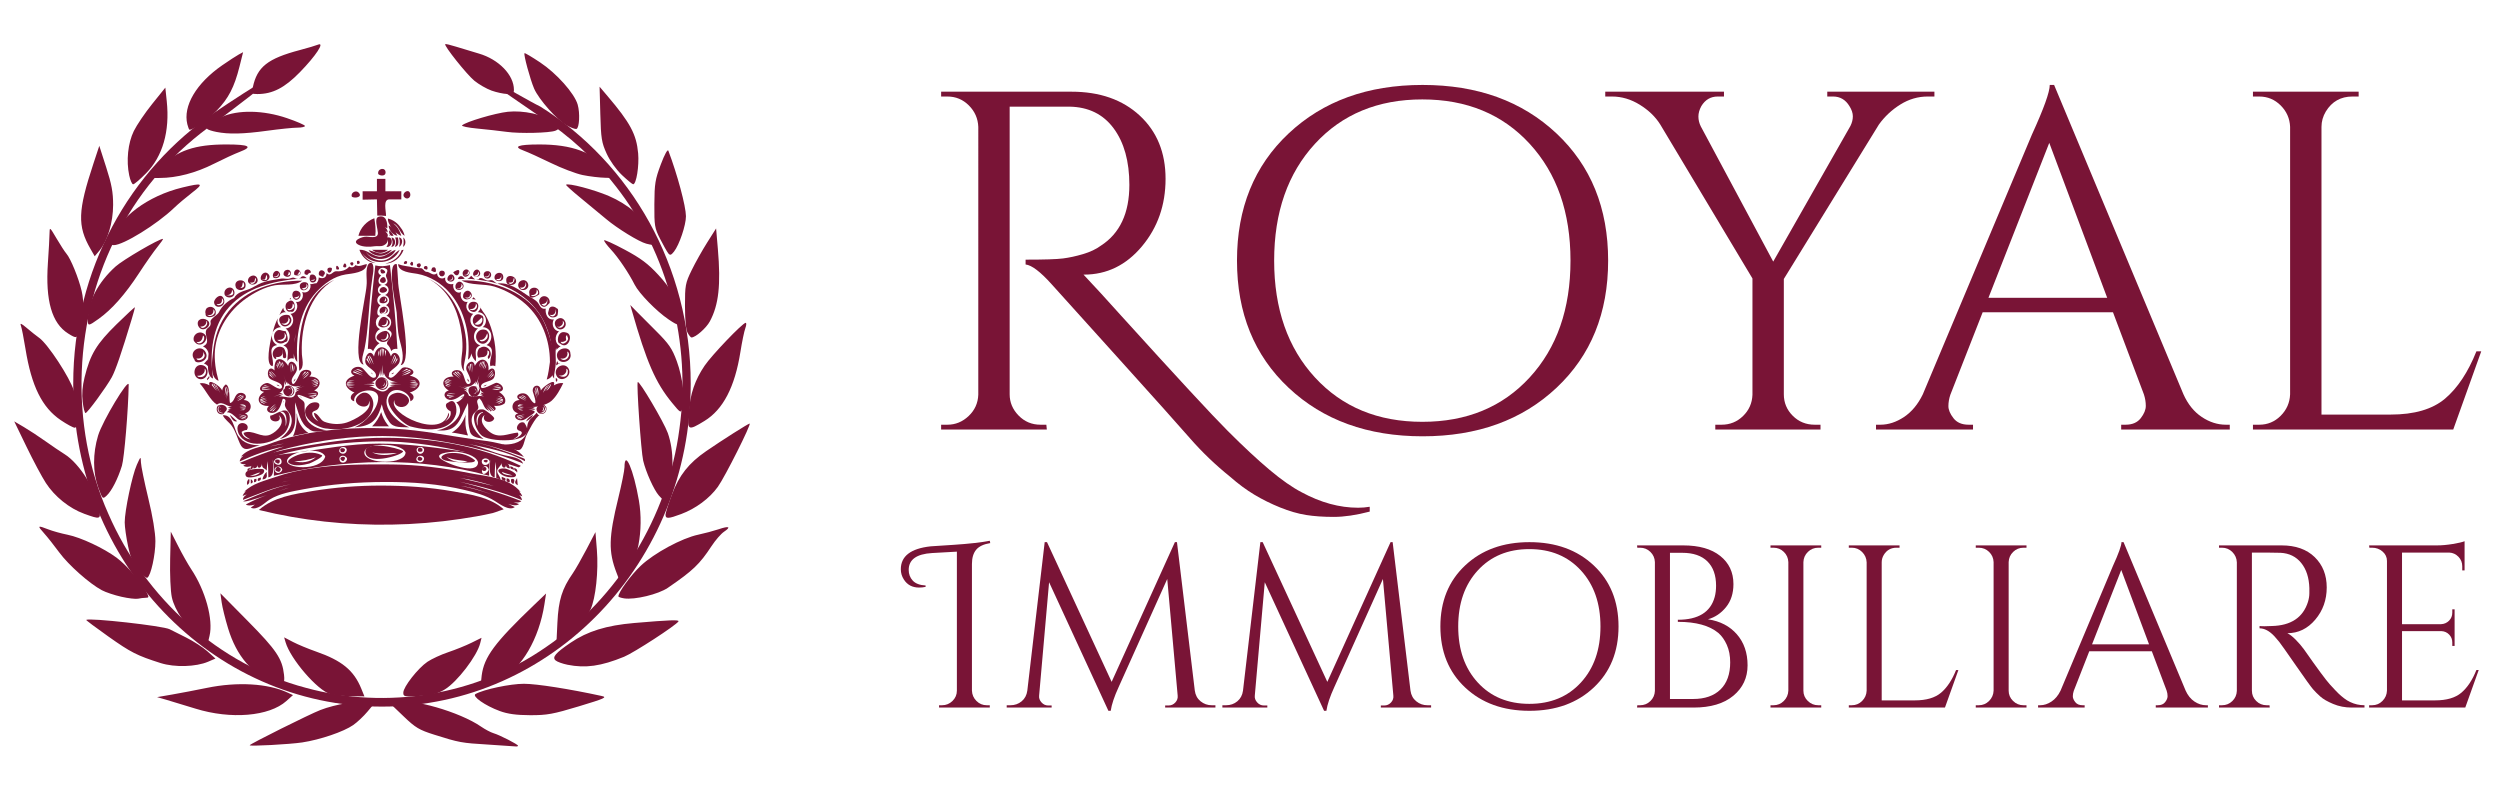 <?xml version="1.0" encoding="utf-8"?>
<!-- Generator: Adobe Illustrator 15.0.0, SVG Export Plug-In . SVG Version: 6.00 Build 0)  -->
<!DOCTYPE svg PUBLIC "-//W3C//DTD SVG 1.1//EN" "http://www.w3.org/Graphics/SVG/1.1/DTD/svg11.dtd">
<svg version="1.1" id="Livello_1" xmlns="http://www.w3.org/2000/svg" xmlns:xlink="http://www.w3.org/1999/xlink" x="0px" y="0px"
	 width="702px" height="222px" viewBox="0 0 702 222" enable-background="new 0 0 702 222" xml:space="preserve">
<g>
	<defs>
		<rect id="SVGID_1_" x="4" y="-23" width="836.268" height="250.971"/>
	</defs>
	<clipPath id="SVGID_2_">
		<use xlink:href="#SVGID_1_"  overflow="visible"/>
	</clipPath>
	<path clip-path="url(#SVGID_2_)" fill="#791436" d="M108.767,107.392c0.171,1.282-0.875,2.122-2.097,1.74
		c1.71,0.221,2.66-2.364,0.91-2.831C108.259,106.4,108.651,106.763,108.767,107.392 M107.213,108.487
		C106.952,108.558,106.846,108.372,107.213,108.487 M107.394,108.402c0.629-0.207,0.589-1.363,0.096-1.554
		C107.922,107.216,108.4,108.428,107.394,108.402 M108.948,108.312c0.533-1.896-1.891-3.248-3.143-1.695
		C104.221,108.594,107.917,110.937,108.948,108.312"/>
	<path clip-path="url(#SVGID_2_)" fill="#791436" d="M82.377,109.499c0.08,0.92-0.402,1.614-1.368,1.639
		c1.368-0.408,1.398-1.926,0.277-2.65C81.834,108.624,82.201,108.956,82.377,109.499 M80.919,109.046
		c1.031-0.463,0.553,1.312,0.452,1.358C81.698,109.906,81.753,109.106,80.919,109.046 M82.558,109.222
		c-0.473-0.538-0.9-1.141-1.73-0.91c-1.287,0-0.402,0.91-1.282,1.096C79.311,112.088,83.317,111.766,82.558,109.222"/>
	<path clip-path="url(#SVGID_2_)" fill="#791436" d="M153.411,109.774l1.378-2.101C154.709,108.452,154.15,109.251,153.411,109.774
		 M153.044,109.865c0.352-0.805,0.785-1.619,1.463-2.192C154.02,108.402,153.532,109.136,153.044,109.865 M152.501,110.317
		c0.216-0.864,0.674-1.704,1.363-2.282C153.411,108.799,152.959,109.558,152.501,110.317 M150.676,108.578
		c0.518,0.688,0.603,1.654,0.452,2.474L150.676,108.578 M150.309,109.221l0.181-0.452l0.462,2.645L150.309,109.221z
		 M150.133,109.955l0.09-0.457l0.543,2.559L150.133,109.955z M146.392,110.961c0.603,0.05,1.086,0.327,1.448,0.82
		C147.357,111.509,146.859,111.258,146.392,110.961 M145.924,111.229c0.694,0.015,1.443,0.543,1.916,1.005
		C147.201,111.901,146.563,111.564,145.924,111.229 M145.748,111.595l0.086-0.267l1.92,1.272L145.748,111.595z M145.195,117.075
		l-0.09-0.276l2.277-0.453L145.195,117.075z M145.467,117.528l-0.171-0.262l2.001-0.558L145.467,117.528z M146.11,117.719
		l-0.452-0.09l1.639-0.554L146.11,117.719z M146.935,115.16c-0.513,0.15-0.966,0.055-1.378-0.277
		C146.015,114.974,146.482,115.039,146.935,115.16 M145.467,114.702l-0.171-0.186l1.724,0.186H145.467z M145.296,114.063
		l1.825,0.368C146.397,114.542,145.597,114.41,145.296,114.063 M145.557,113.696l1.463,0.367l-1.639-0.09L145.557,113.696z
		 M145.924,113.42l1.096,0.191h-1.362L145.924,113.42z M158.163,107.582c-0.92-0.136-1.855,0.171-2.645,0.629
		c0.815-2.474-3.218,0.517-3.66,1.463c-0.061-2.062-2.53-1.649-2.248,0.256c0.02,0.161,1.523,4.113,0.206,3.158
		c-0.935-0.674-1.232-2.152-2.363-2.549c-1.282-0.443-3.269,0.653-1.529,1.78c-2.464,0.08-2.78,3.203-0.367,3.746
		c-2.243,0.553,0.04,3.067,2.283,1.408c1.951-1.443,3.741-2.002,0.553-2.499c0.639,0.03,1.277,0.065,1.916,0.095
		c-0.679-0.649-1.79-0.523-2.645-0.638c0.88,0.06,1.765,0.125,2.645,0.186c-0.558-0.352-1.167-0.538-1.825-0.554
		c1.573,0.654,5.123-0.382,6.365-1.493C156.292,111.278,157.323,109.287,158.163,107.582"/>
	<path clip-path="url(#SVGID_2_)" fill="#791436" d="M59.464,108.124l0.085-0.452l1.282,2.106L59.464,108.124z M60.193,107.848
		l1.006,2.016l-1.373-2.192L60.193,107.848z M60.831,108.31l1.001,2.006l-1.368-2.277L60.831,108.31z M63.295,108.854l0.367-0.276
		l-0.548,2.474L63.295,108.854z M63.843,108.768c0.161,0.91-0.11,1.82-0.457,2.65C63.537,110.533,63.688,109.653,63.843,108.768
		 M64.115,109.954l-0.548,2.102l0.457-2.559L64.115,109.954z M67.408,110.96h0.544l-1.554,0.82L67.408,110.96z M68.228,111.051
		l0.181,0.176l-1.916,1.01L68.228,111.051z M68.5,111.327c-0.347,0.649-1.257,1.076-1.921,1.272
		C67.222,112.177,67.861,111.75,68.5,111.327 M68.681,113.61h-1.368C67.771,113.404,68.253,113.389,68.681,113.61 M68.776,113.696
		l0.181,0.281l-1.735,0.086L68.776,113.696z M69.048,114.339l-1.826,0.091l1.826-0.367V114.339z M68.867,114.701h-1.554l1.644-0.181
		L68.867,114.701z M68.5,115.159h-1.092l1.368-0.277L68.5,115.159z M69.138,116.798v0.276l-2.187-0.729L69.138,116.798z
		 M68.867,117.527l-1.916-0.82l2.097,0.559L68.867,117.527z M68.228,117.718l-1.192-0.644l1.554,0.554L68.228,117.718z
		 M60.922,113.61c1.735-1.333,3.102,1.202,4.928,0.453c-0.639,0.12-1.277,0.241-1.921,0.367c0.82,0.372,1.901,0.06,2.745,0
		c-0.854,0.115-1.966-0.01-2.65,0.643c0.644-0.035,1.278-0.07,1.921-0.1c-0.789-0.101-1.79,0.005-2.192,0.824
		c1.036-0.105,2.041,0.971,2.861,1.72c1.674,1.519,4.309-0.563,2.162-1.453c2.338-0.609,2.097-3.661-0.367-3.741
		c1.433-0.966,0.156-2.273-1.171-1.976c-1.474,0.326-1.222,2.383-2.57,2.81c-0.473,0.146,0.191-4.832-1.282-5.209
		c-0.568,0.443-0.9,1.016-1.006,1.725c-0.342-1.202-4.324-3.817-3.56-1.463c-0.829-0.468-1.81-0.805-2.735-0.538
		C57.754,109.386,59.001,112.449,60.922,113.61"/>
	<path clip-path="url(#SVGID_2_)" fill="#791436" d="M71.421,125.483l1.554-0.468c-2.364,0.081-4.742-0.593-6.11-2.649
		c-1.176-1.765-1.367-6.05-4.304-5.748c0.573,1.232,1.795,1.931,2.56,3.017c1.056,1.514,1.508,3.319,2.272,4.978
		C68.344,126.68,69.586,126.187,71.421,125.483"/>
	<path clip-path="url(#SVGID_2_)" fill="#791436" d="M83.02,110.141c-0.443,2.972-3.615,0.357-5.204,1.453
		c0.573-0.271,1.151-0.548,1.729-0.819c-0.955-0.071-1.855,0.367-2.735,0.643c0.85-0.337,1.7-0.674,2.554-1.011
		c-0.623-0.105-1.232-0.04-1.825,0.187c1.956,0,2.846-2.721,1.916-4.199c0.241,0.578,0.483,1.156,0.729,1.73
		c0.292-0.91-0.282-1.896-0.543-2.736c0.332,0.85,0.583,1.851,1.187,2.56c-0.151-0.609-0.307-1.217-0.458-1.826
		c0.086,2.258,2.388,2.726,4.199,2.188c-0.579,0.246-1.157,0.487-1.735,0.734c0.915,0.065,1.891-0.382,2.735-0.644
		c-0.824,0.327-1.936,0.558-2.549,1.272c0.639-0.151,1.277-0.301,1.916-0.452C84.252,109.331,83.503,109.628,83.02,110.141
		 M76.81,115.436l-0.458,0.09l1.373-1.277L76.81,115.436z M76.081,115.436l-0.272-0.096l1.821-1.553L76.081,115.436z
		 M75.623,115.159c0.398-0.704,1.147-1.322,1.826-1.74C76.84,114.003,76.232,114.581,75.623,115.159 M73.612,109.412l-0.09-0.367
		l2.559,0.367H73.612z M74.07,113.333l-0.362-0.091l1.463-0.367L74.07,113.333z M73.522,113.158l-0.277-0.282l1.83-0.452
		L73.522,113.158z M73.064,112.514l1.921-0.558l-1.831,0.83L73.064,112.514z M73.154,112.057l1.645-0.367l-1.735,0.734
		L73.154,112.057z M73.431,111.504l1.096-0.277l-1.373,0.644L73.431,111.504z M73.798,108.582l2.187,0.463l-2.373-0.191
		L73.798,108.582z M74.437,108.21l1.372,0.372l-1.83-0.181L74.437,108.21z M78.635,101.558c0.478,0.472,0.719,1.046,0.729,1.724
		C79.118,102.708,78.877,102.131,78.635,101.558 M78.273,101.558l0.272-0.101l0.457,2.016L78.273,101.558z M77.906,102.01
		l0.181-0.276l0.548,1.83L77.906,102.01z M77.63,102.553l0.186-0.367l0.362,1.463L77.63,102.553z M75.9,104.106
		c0.699,0.402,1.312,1.146,1.73,1.825C77.051,105.324,76.473,104.715,75.9,104.106 M75.623,104.57l0.091-0.277l1.554,1.83
		L75.623,104.57z M75.714,105.389l-0.091-0.553l1.278,1.463L75.714,105.389z M79.455,101.92l0.276,1.186l-0.638-1.458L79.455,101.92
		z M81.647,102.186l0.181-0.085l-0.271,2.554L81.647,102.186z M85.569,104.384h0.463l-1.277,1.181L85.569,104.384z M86.394,104.384
		l0.276,0.085l-1.82,1.564L86.394,104.384z M86.852,104.655c-0.322,0.754-1.127,1.378-1.826,1.74
		C85.635,105.817,86.243,105.238,86.852,104.655 M88.863,110.508v0.267l-2.56-0.368L88.863,110.508z M88.405,106.485l0.458,0.176
		l-1.554,0.367L88.405,106.485z M88.953,106.762l0.277,0.181l-1.825,0.453L88.953,106.762z M89.315,107.028l0.091,0.282
		l-1.916,0.453L89.315,107.028z M89.23,107.848l-1.649,0.362l1.734-0.724L89.23,107.848z M88.953,108.401l-1.096,0.181l1.373-0.543
		L88.953,108.401z M88.682,111.227l-2.198-0.352l2.379,0.086L88.682,111.227z M87.948,111.689l-1.368-0.463l1.825,0.191
		L87.948,111.689z M82.014,102.186c0.503,0.654,0.131,1.725-0.09,2.384C81.954,103.775,81.984,102.98,82.014,102.186
		 M82.557,102.553c0.196,0.634,0.136,1.247-0.181,1.831C82.437,103.77,82.497,103.162,82.557,102.553 M86.761,120.454
		c1.358,1.287,3.419,0.543,5.023,0.367c-2.252-0.251-5.119-1.337-5.903-3.706c-0.367-1.101-0.347-2.413-0.347-3.555
		c0-1.091-0.985-1.232-1.664-2.016c-1.539-1.78,2.916,0.518,3.369,0.503c1.443-0.041,3.308-1.946,0.985-2.374
		c2.68-1.634,1.579-4.073-1.372-3.922c1.795-1.639-1.237-2.68-2.464-1.166c-0.212,0.256-2.067,4.973-2.464,2.563
		c-0.247-1.483,1.865-2.383,1.388-4.133c-0.393-1.423-2.087-2.233-2.394-0.277c-0.608-1.061-2.011-2.574-3.288-1.548
		c-0.548,0.839-0.614,1.825-0.548,2.826c-1.615-1.67-2.414,0.95-1.444,2.157c0.74,0.92,3.706,1.091,3.545,2.594
		c-0.568,1.358-3.142-1.202-4.057-1.222c-1.569-0.03-3.309,2.097-0.961,2.494c-2.64,1.65-1.629,4.144,1.368,3.938
		c-1.338,1.267,0.126,2.333,1.498,1.88c1.479-0.483,1.961-2.494,2.333-3.801h0.091v-0.101c1.332,0.151,0.327,1.197,0.578,2.032
		c0.337,1.131,1.373,1.855,1.72,3.002c0.774,2.549-1.282,4.932-3.208,6.3c5.471-1.368,4.289-5.627,4.289-10.323
		C83.789,115.491,84.232,118.935,86.761,120.454"/>
	<path clip-path="url(#SVGID_2_)" fill="#791436" d="M131.68,111.137c-0.337-1.076-1.227-1.85-2.373-1.916
		c0.638,0.151,1.277,0.302,1.915,0.453c-0.643-0.744-1.694-0.93-2.554-1.272c0.85,0.261,1.825,0.709,2.745,0.643
		c-0.583-0.246-1.161-0.487-1.739-0.734c1.558,0.976,4.133-0.332,4.193-2.187c-0.146,0.608-0.301,1.217-0.447,1.825
		c0.628-0.719,0.844-1.689,1.181-2.559c-0.231,0.834-0.688,1.845-0.543,2.735c0.247-0.573,0.488-1.151,0.734-1.73
		c-0.955,1.479-0.02,4.179,1.916,4.199c-0.578-0.121-1.161-0.241-1.74-0.362c0.181,0.734,1.901,0.96,2.474,1.187
		c-0.89-0.277-1.795-0.714-2.75-0.644c0.578,0.272,1.156,0.543,1.74,0.82C134.999,110.669,133.198,111.725,131.68,111.137
		 M127.305,104.932l0.086-0.276l1.83,1.739L127.305,104.932z M125.385,110.775c0.693-0.448,1.79-0.337,2.564-0.367
		C127.094,110.529,126.239,110.649,125.385,110.775 M125.566,111.228l-0.091-0.267l2.283-0.085L125.566,111.228z M126.295,111.69
		l-0.453-0.271l1.825-0.191L126.295,111.69z M125.289,108.402l-0.266-0.367l1.362,0.543L125.289,108.402z M124.932,107.487
		l1.73,0.724C125.938,108.241,125.234,108.004,124.932,107.487 M124.932,107.029l1.916,0.734l-2.017-0.452L124.932,107.029z
		 M125.289,106.762l1.559,0.634l-1.825-0.458L125.289,106.762z M125.842,106.486l1.096,0.543l-1.553-0.367L125.842,106.486z
		 M127.949,104.384l1.448,1.649l-1.82-1.563L127.949,104.384z M128.668,104.384l0.915,1.182l-1.373-1.182H128.668z M132.595,102.187
		l0.091,2.469l-0.277-2.555L132.595,102.187z M134.792,101.92l0.362-0.271l-0.643,1.458L134.792,101.92z M135.336,101.558h0.271
		l-0.724,1.725L135.336,101.558z M135.788,101.458l0.277,0.1l-0.82,1.916L135.788,101.458z M136.155,101.734
		c0.081,0.684-0.1,1.292-0.548,1.83C135.788,102.956,135.974,102.343,136.155,101.734 M136.517,102.187
		c0.066,0.553-0.085,1.041-0.452,1.463C136.215,103.162,136.341,102.664,136.517,102.187 M138.171,104.017l0.171,0.086l-1.724,1.83
		L138.171,104.017z M138.533,104.294c-0.236,0.744-0.91,1.408-1.548,1.83C137.503,105.51,138.016,104.902,138.533,104.294
		 M138.533,105.39l-1.091,0.91l1.182-1.463L138.533,105.39z M138.709,114.974l-0.085,0.186l-1.825-1.74L138.709,114.974z
		 M140.726,109.045c-0.664,0.579-1.77,0.463-2.555,0.367C139.026,109.292,139.876,109.166,140.726,109.045 M140.449,108.578
		l0.181,0.276l-2.373,0.191L140.449,108.578z M139.811,108.211l0.452,0.191l-1.83,0.176L139.811,108.211z M140.816,111.504
		l0.267,0.362l-1.363-0.638L140.816,111.504z M141.183,112.057v0.367l-1.739-0.734L141.183,112.057z M141.183,112.786l-1.92-0.829
		l2.011,0.558L141.183,112.786z M140.726,113.158l-1.559-0.734l1.825,0.453L140.726,113.158z M140.173,113.329l-1.096-0.452
		l1.463,0.367L140.173,113.329z M138.171,115.436l-1.463-1.649l1.725,1.549L138.171,115.436z M137.442,115.436l-0.925-1.186
		l1.373,1.277L137.442,115.436z M131.957,102.292l0.276-0.105l0.086,2.383L131.957,102.292z M131.504,103.021l0.277-0.467
		l0.085,1.83L131.504,103.021z M131.866,120.731c0.312,2.127,2.248,2.107,3.922,2.559c-1.875-1.433-4.314-4.364-2.957-6.873
		c0.383-0.709,1.574-1.212,1.494-2.107c-0.076-0.925-0.875-1.82,0.276-2.444c1.152,0.9,1.021,2.645,2.424,3.364
		c0.981,0.503,3.077,0.06,1.684-1.257c1.072,0.075,2.173-0.05,3.017-0.729c0.629-1.368-0.573-2.56-1.644-3.203
		c2.208-0.357,0.825-2.484-0.729-2.554c-0.493-0.026-4.53,2.574-4.284,0.945c0.196-1.277,2.735-1.207,3.47-2.127
		c0.99-1.242,0.392-3.993-1.378-2.288c0.367-3.178-2.273-4.239-3.837-1.277c-0.342-2.464-2.961-0.523-2.313,1.232
		c0.267,0.704,2.187,3.846,0.402,3.877c-1.131-0.247-0.839-3.239-2.443-3.807c-1.257-0.447-2.992,0.448-1.579,1.71
		c-2.972-0.136-4.073,2.257-1.373,3.922c-1.066,0.196-1.629,1.247-0.794,2.092c1.131,1.136,2.961,0.231,3.997-0.548
		c2.328-1.745,0.724,1.402-1.101,1.749c3.469,3.42-2.233,7.568-5.481,7.855c6.18,0.688,6.381-3.173,8.774-7.664
		C131.615,115.678,131.232,118.252,131.866,120.731"/>
	<path clip-path="url(#SVGID_2_)" fill="#791436" d="M108.766,109.412c-2.052,1.705-3.631-1.398-5.757-0.92
		c0.734-0.06,1.463-0.121,2.192-0.181c-0.971-0.518-2.137-0.397-3.193-0.463c1.036-0.03,2.072-0.06,3.102-0.085
		c0-0.614-1.644-0.463-2.101-0.453c2.177,0.589,4.007-1.835,3.66-3.836c0.091,0.729,0.181,1.458,0.272,2.192
		c0.347-1.031,0.301-2.132,0.362-3.203c0.065,1.036,0.125,2.072,0.186,3.103c0.342-0.624,0.362-1.403,0.367-2.092
		c-0.619,2.398,1.926,3.836,3.836,3.836c-0.739-0.005-1.468,0.056-2.197,0.176c0.895,0.508,2.217,0.337,3.198,0.362
		c-1.086,0.066-2.238,0.031-3.289,0.362c0.765,0.096,1.524,0.186,2.288,0.282C110.606,108.286,109.41,108.386,108.766,109.412
		 M99.911,103.65c0.774-0.096,1.494,0.256,2.006,0.819C101.25,104.193,100.575,103.921,99.911,103.65 M99.363,104.017
		c0.925-0.071,1.785,0.608,2.554,1.006C101.063,104.686,100.213,104.354,99.363,104.017 M99.177,104.57l0.09-0.367l2.65,1.277
		L99.177,104.57z M97.357,108.034v-0.362l2.368,0.176L97.357,108.034z M97.719,108.492l-0.277-0.282l2.193,0.101L97.719,108.492z
		 M98.267,108.945l-0.367-0.176l1.644,0.085L98.267,108.945z M97.628,107.31l2.007,0.176l-2.193,0.096L97.628,107.31z
		 M98.176,106.848l1.368,0.09l-1.825,0.191L98.176,106.848z M106.483,98.355l-0.181,1.74
		C106.106,99.486,106.151,98.853,106.483,98.355 M106.941,97.988l-0.091,2.197C106.523,99.391,106.493,98.501,106.941,97.988
		 M107.489,97.902l-0.186,2.283l-0.176-2.283H107.489z M107.856,98.073l-0.186,2.022l-0.091-2.107L107.856,98.073z M108.399,98.632
		l-0.181,1.463l-0.181-1.916L108.399,98.632z M103.563,99.728c0.839,0.558,1.04,1.79,1.367,2.65
		C104.472,101.493,104.02,100.613,103.563,99.728 M103.2,100.185l0.271-0.281l0.91,2.474L103.2,100.185z M102.923,101.005
		l0.181-0.548l0.825,1.921L102.923,101.005z M110.688,99.728h0.266l-1.272,2.65L110.688,99.728z M111.139,99.904
		c0.292,0.89-0.608,1.795-1.005,2.474C110.47,101.553,110.802,100.728,111.139,99.904 M111.597,101.005l-0.91,1.373l0.814-1.921
		L111.597,101.005z M115.433,104.203c-0.437,0.87-1.845,1.011-2.65,1.277C113.668,105.053,114.548,104.63,115.433,104.203
		 M114.976,103.836l0.367,0.181l-2.56,1.006L114.976,103.836z M114.151,103.564l0.639,0.086l-2.007,0.819L114.151,103.564z
		 M116.53,106.848l0.362,0.281l-1.826-0.191L116.53,106.848z M117.259,107.582l-2.193-0.096
		C115.812,107.24,116.655,107.25,117.259,107.582 M117.259,108.034l-2.283-0.187l2.283-0.176V108.034z M116.982,108.492
		l-2.006-0.091l2.187-0.191L116.982,108.492z M116.434,108.945l-1.368-0.091l1.735-0.085L116.434,108.945z M109.314,118.448
		c1.151,1.845,3.736,1.418,5.566,1.549c-3.002-1.272-7.954-5.355-5.843-9.152c1.469-2.64,6.17-0.965,6.21,1.846
		c1.353-0.599,1.066-1.961-0.181-2.459c3.616-1.167,3.772-3.907,0-4.752c2.59-1.016-0.377-2.755-1.931-2.238
		c-0.809,0.272-2.976,3.912-4.002,2.51c0.211-0.533-0.075-0.911,0.508-1.489c0.744-0.734,1.714-1.252,2.308-2.137
		c1.212-1.805-1.287-4.52-2.177-2.031c-1.031-3.233-4.028-3.651-4.752,0c-1.081-2.504-2.886,0.161-2.379,1.825
		c0.458,1.504,3.545,2.243,2.836,4.013h-0.09c-1.157,0.814-2.695-1.816-3.545-2.489c-1.775-1.408-4.787,0.905-2.298,2.036
		c-3.414,1.066-3.057,3.465,0,4.752c-1.161,0.528-1.604,2.031-0.09,2.459c-0.468-3.113,6.566-4.45,6.737-1.102
		c0.156,3.203-3.851,7.307-6.647,8.408c4.757-0.357,6.401-1.886,7.668-6.477C107.594,115.295,108.243,116.97,109.314,118.448"/>
	<path clip-path="url(#SVGID_2_)" fill="#791436" d="M151.583,116.618c-0.362,0.156-0.764-0.568-0.905-0.729
		c-0.649,0.955-1.755,1.508-2.283,2.559c-0.623,1.242-0.176,2.721-0.92,3.922c-1.348,2.183-4.41,2.64-6.748,2.379
		c1.388,0.438,3.48,1.709,4.923,1.634c1.262-0.065,1.684-2.967,2.041-3.847C147.953,121.883,150.571,116.618,151.583,116.618"/>
	<path clip-path="url(#SVGID_2_)" fill="#791436" d="M133.328,111.049c1.146,0.16,1.056-2.816-0.277-2.56
		c3.57,0.231-0.513,3.294-0.558,3.077C132.443,111.33,133.323,111.069,133.328,111.049 M133.242,110.505
		c0.584-0.306,0.589-0.769,0.086-1.282v-0.09c0.578,0.377,0.694,1.453-0.171,1.453C132.92,110.551,132.946,110.521,133.242,110.505
		 M131.779,110.596c0.196,0.081,0.282,0.201,0.266,0.362c0.589,0.548,1.413,0.563,2.102,0.091
		C136.928,108.243,130.16,107.076,131.779,110.596"/>
	<path clip-path="url(#SVGID_2_)" fill="#791436" d="M106.94,82.104c0.724,0.382,2.424-0.357,1.463-1.182
		C107.372,79.902,105.899,81.541,106.94,82.104"/>
	<path clip-path="url(#SVGID_2_)" fill="#791436" d="M107.126,79.36c0.629,0.287,1.413-0.186,1.182-0.82
		C107.946,76.74,105.824,78.767,107.126,79.36"/>
	<path clip-path="url(#SVGID_2_)" fill="#791436" d="M107.126,76.708h0.09v0.101c2.681,0.03-1.302-2.655-0.186-0.101H107.126z"/>
	<path clip-path="url(#SVGID_2_)" fill="#791436" d="M107.128,91.322c1.242,0.091,1.569-0.543,1.453-1.644
		c0.584,0.543,0.372,1.337-0.085,1.835C107.933,91.805,107.299,91.583,107.128,91.322 M106.208,91.322
		c1.403,1.564,4.39-0.131,2.73-1.745C107.304,87.993,106.208,89.969,106.208,91.322"/>
	<path clip-path="url(#SVGID_2_)" fill="#791436" d="M107.126,84.664c0.633,0.413,1.247-0.462,1-1.096
		C109.283,84.981,106.965,84.664,107.126,84.664 M106.668,84.931c0.789,0.563,2.72,0.111,2.001-1.146
		C107.99,82.603,106.105,83.649,106.668,84.931"/>
	<path clip-path="url(#SVGID_2_)" fill="#791436" d="M107.031,95.257c1.357,0.463,1.719-0.734,1.644-1.74
		C110.093,95.176,107.313,96.222,107.031,95.257 M106.392,95.619c1.976,1.453,4.551-1.282,2.192-2.645
		C107.247,92.577,104.441,94.714,106.392,95.619"/>
	<path clip-path="url(#SVGID_2_)" fill="#791436" d="M107.035,87.767c0.91,0.337,1.272-0.523,1.272-1.287
		c0.311,0.332,0.266,0.84,0.095,1.197h-0.095v0.09c-0.448,0.402-0.865,0.427-1.272,0.085V87.767z M106.758,87.942
		c0.618,0.352,2.348,0.166,2.147-0.885C108.563,85.268,105.858,86.333,106.758,87.942"/>
	<path clip-path="url(#SVGID_2_)" fill="#791436" d="M58.18,88.408c1.201,0.276,1.845-0.317,1.739-1.559
		C61.105,87.895,59.255,89.413,58.18,88.408 M57.727,88.131c-0.126,1.388,2.228,1.026,2.74,0.277
		c0.604-1.675-1.071-2.932-2.463-1.831C57.691,87.025,57.556,87.583,57.727,88.131"/>
	<path clip-path="url(#SVGID_2_)" fill="#791436" d="M73.705,78.359c1.035,0.658,0.779-0.79,1.171-1.172
		c-0.06,0.06,0.855,1.911-1.081,1.353v-0.091h-0.09V78.359z M73.247,78.449c1.151,1.393,3.384-0.317,2.026-1.579
		C74.228,75.9,72.935,77.338,73.247,78.449"/>
	<path clip-path="url(#SVGID_2_)" fill="#791436" d="M66.673,80.729c1.599,0.664,1.322-1.257,1.553-1.458h0.091
		C69.414,81.387,66.612,80.824,66.673,80.729 M66.22,80.644v0.085c0.513,0.926,2.031,1.031,2.645,0
		C69.695,77.954,65.295,78.145,66.22,80.644"/>
	<path clip-path="url(#SVGID_2_)" fill="#791436" d="M70.235,79.362c0.518,0,0.779,0.03,1.187-0.271
		c0.05-0.297,0.276-1.016,0.271-1.006h0.096C72.272,79.065,70.768,80.378,70.235,79.362 M69.687,79.181
		c0.754,1.413,3.228,0.619,2.554-1.011C71.578,76.561,69.255,77.627,69.687,79.181"/>
	<path clip-path="url(#SVGID_2_)" fill="#791436" d="M76.99,77.63c0.724,0.106,1.151-0.277,1.096-1.006
		C78.815,77.861,76.955,78.052,76.99,77.63 M76.718,77.807v0.101c0.91,0.628,2.524-0.232,1.735-1.373
		C77.604,75.302,76.23,76.72,76.718,77.807"/>
	<path clip-path="url(#SVGID_2_)" fill="#791436" d="M80.098,77.354c0.709,0.327,1-0.528,1-1.096
		C82.305,77.389,80.299,77.464,80.098,77.354 M79.64,77.177c0.463,0.729,1.886,0.825,2.016-0.226
		C81.873,75.167,79.358,75.492,79.64,77.177"/>
	<path clip-path="url(#SVGID_2_)" fill="#791436" d="M85.57,76.988c1.277,0.583,0.302-0.121,1.74-0.453
		C87.209,75.178,85.052,75.495,85.57,76.988"/>
	<path clip-path="url(#SVGID_2_)" fill="#791436" d="M82.924,77.177c0.698,0.322,1.086-0.739,1.101-1.011
		C85.035,77.569,82.979,77.071,82.924,77.177 M82.652,77.177c0.749,0.347,2.263,0.246,1.614-0.96
		C83.627,75.036,82.199,75.965,82.652,77.177"/>
	<path clip-path="url(#SVGID_2_)" fill="#791436" d="M55.17,95.987c1.584,0.351,1.73-1.358,1.825-1.74h0.096v0.09h0.085v0.096h0.091
		C57.735,95.946,55.845,97.093,55.17,95.987 M54.437,95.709c1.795,2.806,4.933-0.729,2.735-2.072
		C55.724,92.748,53.954,94.091,54.437,95.709"/>
	<path clip-path="url(#SVGID_2_)" fill="#791436" d="M55.168,100.635c1.242,0.307,2.207-0.684,1.825-1.916
		c0.227,0.634,0.805,0.885,0.242,1.765C56.914,100.982,55.405,101.58,55.168,100.635 M54.621,101.002
		c0.126,1.579,4.329,0.503,3.183-1.971C56.552,96.346,52.695,98.614,54.621,101.002"/>
	<path clip-path="url(#SVGID_2_)" fill="#791436" d="M55.902,105.846c-0.331-0.025-0.487-0.145-0.462-0.367H55.35
		c1.313,0.242,2.404-0.91,2.102-1.915h0.091v0.085h0.09v0.101h0.096C58.19,105.037,57.226,106.128,55.902,105.846 M56.174,106.485
		c2.444,0.206,2.947-3.585,0.538-3.967C54.263,102.126,53.776,106.032,56.174,106.485"/>
	<path clip-path="url(#SVGID_2_)" fill="#791436" d="M60.83,85.396c1.333,0.1,1.579-0.564,1.463-1.655
		C63.711,85.119,61.293,86.291,60.83,85.396 M60.101,84.751c0.06,2.323,3.364,1.483,2.831-0.538
		C62.354,82.017,60.393,83.455,60.101,84.751"/>
	<path clip-path="url(#SVGID_2_)" fill="#791436" d="M56.264,91.689c1.101,0.12,1.835-0.75,1.644-1.554h0.095
		C58.758,91.342,56.862,92.795,56.264,91.689 M55.625,91.422c1.081,2.539,4.485-0.191,2.585-1.498
		C56.922,89.034,55.057,89.647,55.625,91.422"/>
	<path clip-path="url(#SVGID_2_)" fill="#791436" d="M63.567,82.837c0.945,0.161,1.719-0.608,1.553-1.554
		C66.553,83.496,63.551,82.933,63.567,82.837 M63.114,82.837c0.805,1.257,3.002,0.719,2.7-0.895
		C65.397,79.765,62.445,80.861,63.114,82.837"/>
	<path clip-path="url(#SVGID_2_)" fill="#791436" d="M94.432,75.613C96.348,76.257,94.044,73.129,94.432,75.613"/>
	<path clip-path="url(#SVGID_2_)" fill="#791436" d="M92.055,76.255c0.458,0.935,1.373-0.292,1.101-1.006
		C92.487,74.978,91.587,75.229,92.055,76.255"/>
	<path clip-path="url(#SVGID_2_)" fill="#791436" d="M89.59,77.265c0.166,0,1.338,0.94,1.277,0.086c0.483-0.448,0.468-0.926,0-1.273
		C89.887,75.44,89.273,76.521,89.59,77.265"/>
	<path clip-path="url(#SVGID_2_)" fill="#791436" d="M98.539,74.43c0.297,0.201,0.402,0.196,0.548,0v-0.09
		c0.262-0.136,0.171-0.403,0-0.644h-0.095V73.61C98.318,73.651,98.167,73.922,98.539,74.43"/>
	<path clip-path="url(#SVGID_2_)" fill="#791436" d="M87.491,78.625c0.497,0,1.252-0.156,0.819-1.086
		c0.04,0.583,0.372,1.659-1.001,1.187v-0.101H87.491 M87.219,77.177c-0.483,0.558-0.412,2.212,0.613,2.152
		C89.547,79.225,88.863,76.543,87.219,77.177"/>
	<path clip-path="url(#SVGID_2_)" fill="#791436" d="M96.348,74.794v0.091h0.091v0.095C98.058,75.739,96.851,72.561,96.348,74.794"
		/>
	<path clip-path="url(#SVGID_2_)" fill="#791436" d="M100.456,74.16c0.603-0.085,0.724-0.392,0.367-0.915
		c-0.905-0.086-0.503,0.327-0.548,0.814h0.09v0.101H100.456z"/>
	<path clip-path="url(#SVGID_2_)" fill="#791436" d="M79.641,97.712c-2.011-1.348-4.229,1.498-2.373,3.112
		c0.452-0.155,0.482-0.367,0.09-0.643c1.328,0.382,2.348-0.563,2.006-1.916c0.277,0.453-0.171,2.021,0.242,2.228
		C81.013,101.202,80.133,98.099,79.641,97.712"/>
	<path clip-path="url(#SVGID_2_)" fill="#791436" d="M82.741,83.742H82.65v-0.085h-0.09c0-0.111,1.096-0.367,1.096-0.367
		c0.402-0.226,0.387-0.463,0.181-1.006C84.34,83.285,83.651,84.19,82.741,83.742 M83.108,84.2c1.493-0.07,1.855-2.258,0.272-2.544
		C81.72,81.349,81.675,83.863,83.108,84.2"/>
	<path clip-path="url(#SVGID_2_)" fill="#791436" d="M81.375,87.122c-0.382,0-0.583-0.055-0.729-0.453
		c1.283,0.463,1.554-0.518,1.554-1.463C83.226,86.081,82.215,87.011,81.375,87.122 M81.647,87.489
		c1.76,0.779,1.498-4.641-0.915-2.65C79.726,85.468,80.108,87.906,81.647,87.489"/>
	<path clip-path="url(#SVGID_2_)" fill="#791436" d="M80.367,94.159c0.035,1.428-1.428,2.217-2.554,1.272
		c1.317,0.1,2.569-0.382,2.011-2.006C80.005,93.671,80.187,93.912,80.367,94.159 M80.187,92.972
		c-1.096,0.086-1.865-0.92-2.816,0.261c-0.593,0.73-0.528,1.811-0.015,2.565c0.729,0.779,1.876,0.86,2.645,0.271
		C81.54,95.949,80.367,93.435,80.187,92.972"/>
	<path clip-path="url(#SVGID_2_)" fill="#791436" d="M81.373,89.679c0.051,1.353-1.307,2.122-2.368,1.101
		c1.227,0.418,2.273-0.528,1.916-1.739C81.067,89.251,81.223,89.468,81.373,89.679 M81.469,88.95
		c0.07-1.096-4.525-0.618-2.605,2.082C80.096,92.761,82.796,90.579,81.469,88.95"/>
	<path clip-path="url(#SVGID_2_)" fill="#791436" d="M86.396,80.28c-0.08,0.387-0.181,0.669-0.548,0.82
		c-0.307,0.296-0.704,0.301-1.001,0v-0.091h-0.095c0.367-0.095,0.729-0.211,1.096-0.276v-0.091c0.347-0.191,0.186-0.508,0.186-1.005
		C86.155,79.848,86.275,80.063,86.396,80.28 M86.396,79.546c-0.739-0.679-2.378-0.241-2.212,0.93
		C84.465,82.452,87.326,81.291,86.396,79.546"/>
	<path clip-path="url(#SVGID_2_)" fill="#791436" d="M136.155,77.632c0.759,0.121,1.397-0.196,1.096-1.101
		c0.704,0.855-0.377,1.735-1.096,1.187V77.632z M135.888,77.441c0.307,1.297,2.167,0.855,2.026-0.372
		C137.733,75.55,135.405,76.019,135.888,77.441"/>
	<path clip-path="url(#SVGID_2_)" fill="#791436" d="M149.128,82.84c1.061,0.155,1.704-0.493,1.548-1.554
		C152.2,82.784,149.374,83.659,149.128,82.84 M148.67,82.558c-0.201,2.212,2.771,0.101,2.735,0.091
		C151.813,79.983,147.996,80.371,148.67,82.558"/>
	<path clip-path="url(#SVGID_2_)" fill="#791436" d="M146.021,80.732c1.066,0.231,1.689-0.528,1.553-1.549
		C148.319,80.681,146.54,81.868,146.021,80.732 M145.559,80.455c0.699,1.901,3.56,0.805,2.595-1.036
		C147.378,77.941,145.151,78.826,145.559,80.455"/>
	<path clip-path="url(#SVGID_2_)" fill="#791436" d="M152.05,85.395c0.945,0,1.86-0.503,1.463-1.649
		C154.122,84.841,153.191,86.728,152.05,85.395 M151.406,84.298c-0.07,0.759,0.362,1.569,1.106,1.82c0.87,0.292,1.644-1.036,1.82-1
		C154.614,83.106,152.045,82.348,151.406,84.298"/>
	<path clip-path="url(#SVGID_2_)" fill="#791436" d="M142.823,79.359c0.517,0,0.779,0.035,1.186-0.266
		c0.051-0.287,0.287-1.031,0.272-1.011h0.095C144.844,79.058,143.366,80.386,142.823,79.359 M142.179,78.993
		c0,1.458,2.69,1.307,2.745,0.005C145,77.303,141.807,76.725,142.179,78.993"/>
	<path clip-path="url(#SVGID_2_)" fill="#791436" d="M139.354,78.357c0.482-0.045,0.663,0.076,1.096-0.186v-0.085h0.09v-0.091
		c0.277-0.241,0.161-0.512,0.091-0.92c0.387,0.93,0.035,2.157-1.187,1.463v-0.09h-0.09V78.357z M138.901,78.272
		c0.548,0.986,2.393,0.93,2.424-0.387C141.37,75.869,138.459,76.442,138.901,78.272"/>
	<path clip-path="url(#SVGID_2_)" fill="#791436" d="M130.318,77.178c0.92,0.085,1.096-0.327,1.096-1.097
		C132.48,77.308,130.283,77.459,130.318,77.178 M129.951,77.077c0.422,1.408,2.534,0.186,1.71-1.026
		C130.987,75.061,129.624,76.056,129.951,77.077"/>
	<path clip-path="url(#SVGID_2_)" fill="#791436" d="M133.242,77.351c0.749,0.025,1.111-0.659,1.096-1.006h0.091
		c0.337,0.88-0.584,1.709-1.187,1.096V77.351z M132.875,77.265c0.784,0.97,2.474,0.261,1.815-1.011
		C134.006,74.942,132.598,76.174,132.875,77.265"/>
	<path clip-path="url(#SVGID_2_)" fill="#791436" d="M158.982,95.53c0.005-0.176-0.327-1.413,0.277-1.372
		c0,0.568,0.568,0.759,0.035,1.543c-0.367,0.548-1.494,1.308-1.861,0.282C157.997,96.114,158.646,95.862,158.982,95.53
		 M158.807,93.338c-2.409-0.704-2.59,3.193-1.564,3.102C159.596,98.557,161.331,93.625,158.807,93.338"/>
	<path clip-path="url(#SVGID_2_)" fill="#791436" d="M127.304,76.533c1.282,2.067,2.142-0.613,1.403-0.709
		C128.239,75.759,126.992,76.533,127.304,76.533"/>
	<path clip-path="url(#SVGID_2_)" fill="#791436" d="M159.442,104.29c0.06,1.754-1.478,1.78-2.559,1.101
		c1.342,0.402,2.453-0.8,2.101-1.831h0.086v0.091h0.105C159.372,103.772,159.492,103.948,159.442,104.29 M159.804,103.837
		c-0.925-2.499-4.616-0.875-3.575,1.554C157.159,107.558,160.463,106.049,159.804,103.837"/>
	<path clip-path="url(#SVGID_2_)" fill="#791436" d="M156.979,91.787c0.698-0.287,1.332-0.81,0.995-1.735
		c1.212,0.905-0.387,2.736-1.549,1.634C156.606,91.722,156.793,91.751,156.979,91.787 M156.702,89.494
		c-1.961,0.845-0.397,3.942,1.478,2.745C159.744,91.244,158.341,88.628,156.702,89.494"/>
	<path clip-path="url(#SVGID_2_)" fill="#791436" d="M159.805,99.451c-0.01,1.277-1.458,2.263-2.459,1.187
		c1.287,0.332,2.348-0.574,1.916-1.916C159.694,98.822,159.659,99.189,159.805,99.451 M160.167,99.275
		c0-2.534-4.556-1.519-3.676,1.161C157.2,102.609,160.791,101.623,160.167,99.275"/>
	<path clip-path="url(#SVGID_2_)" fill="#791436" d="M154.508,88.405c1.071,0.312,1.714-0.734,1.463-1.649
		c0.608,1.202-0.423,2.911-1.639,1.649H154.508 M154.231,86.58c-0.111,0.83-0.835,1.594,0.272,2.353
		c0.558,0.382,1.654,0.181,2.021-0.347c0.03,0.066,0.468-2.071-0.101-1.915C155.92,86.132,154.769,85.71,154.231,86.58"/>
	<path clip-path="url(#SVGID_2_)" fill="#791436" d="M119.079,75.437c0.302,0.116,1.071,0.699,0.97-0.352
		C119.984,74.401,118.727,74.658,119.079,75.437"/>
	<path clip-path="url(#SVGID_2_)" fill="#791436" d="M126.017,78.627c0.835,0,1.096-0.292,1.096-1.086
		C127.435,78.446,126.942,79.024,126.017,78.627 M125.65,78.627c0.779,0.975,2.464,0.282,1.83-0.996
		C126.807,76.284,125.404,77.541,125.65,78.627"/>
	<path clip-path="url(#SVGID_2_)" fill="#791436" d="M121.087,75.98c0.664,0.372,1.735,0.96,1.187-0.734h-0.091v-0.086h-0.085v-0.09
		C121.218,74.975,121.253,75.378,121.087,75.98"/>
	<path clip-path="url(#SVGID_2_)" fill="#791436" d="M123.37,77.177c0.151,0.05,0.211,0.141,0.191,0.261
		c1.307,0.745,1.911-1.287,0.689-1.423C123.42,75.92,123.179,76.533,123.37,77.177"/>
	<path clip-path="url(#SVGID_2_)" fill="#791436" d="M117.166,74.883h0.091v0.101c0.92,0.427,0.588-0.362,0.915-0.277
		c0.02-0.654-0.232-0.89-0.76-0.704C117,74.159,116.919,74.451,117.166,74.883"/>
	<path clip-path="url(#SVGID_2_)" fill="#791436" d="M134.792,97.712h-0.101c-0.638,0.483-0.985,2.238-0.241,2.796
		c-0.211-0.156,1.328-0.257,1.121-0.242c1.081-0.075,1.534-1.03,1.227-2.001c0.282,0.583,0.649,0.005,0.543,1.021
		c-0.065,0.674-0.694,0.835-0.181,1.538C138.891,99.261,136.829,96.329,134.792,97.712"/>
	<path clip-path="url(#SVGID_2_)" fill="#791436" d="M132.32,87.036c-0.166,0.021-0.292-0.075-0.362-0.281
		c1.006,0.211,1.76-0.563,1.649-1.549C134.527,86.106,133.416,87.414,132.32,87.036 M132.511,87.489
		c1.695,0.81,2.841-2.846,0.387-2.755C131.173,84.799,131.013,86.936,132.511,87.489"/>
	<path clip-path="url(#SVGID_2_)" fill="#791436" d="M128.298,80.921c0.87,0.407,1.408-0.432,1.288-1.287
		C130.853,81.167,128.268,81.394,128.298,80.921 M128.032,81.097c1.071,0.91,2.876-0.307,1.83-1.554
		C128.821,78.306,127.383,79.93,128.032,81.097"/>
	<path clip-path="url(#SVGID_2_)" fill="#791436" d="M130.594,83.467c0.935,0.377,1.654-0.211,1.272-1.182
		c0.105,0.558,0.754,0.734,0.09,1.282C131.458,83.94,130.961,83.93,130.594,83.467 M130.126,83.658
		c1.011,1.061,3.057-0.091,2.107-1.463C131.252,80.772,129.573,82.346,130.126,83.658"/>
	<path clip-path="url(#SVGID_2_)" fill="#791436" d="M133.241,90.954c-0.045,0.171,1.976-1.634,2.006-1.815v0.091h0.091
		C135.911,90.527,134.423,91.724,133.241,90.954 M133.417,91.422c2.675,1.614,2.75-2.916,1.83-2.836
		C133.321,87.228,131.854,90.21,133.417,91.422"/>
	<path clip-path="url(#SVGID_2_)" fill="#791436" d="M134.694,95.432c1.247,0.216,1.79-0.96,2.102-1.83
		C137.62,95.401,135.001,96.513,134.694,95.432 M134.513,96.161c2.207,1.534,3.957-2.107,2.006-3.464
		C134.221,91.802,132.632,94.718,134.513,96.161"/>
	<path clip-path="url(#SVGID_2_)" fill="#791436" d="M114.065,73.334c-0.427-0.332-1.322,1.141,0.085,0.729v-0.085h0.096
		C114.393,73.521,114.332,73.304,114.065,73.334"/>
	<path clip-path="url(#SVGID_2_)" fill="#791436" d="M115.435,73.696h-0.091v0.101c-0.276,0.125-0.176,0.397,0,0.633h0.091v0.096
		c0.674,0.306,0.629-0.518,0.453-0.916C115.556,73.46,115.405,73.49,115.435,73.696"/>
	<path clip-path="url(#SVGID_2_)" fill="#791436" d="M78.82,115.802c-0.061-0.146-0.151-0.211-0.277-0.186
		c2.127-0.503,2.137,3.007,1.644,4.103C80.309,118.271,80.224,116.627,78.82,115.802 M66.949,121.64
		c2.293,4.742,9.79,3.057,12.822,0.061c1.147-1.136,1.845-3.389,1.534-4.963c-0.639-3.283-3.877-0.14-5.406-0.03
		c-0.563,2.208,3.837,2.183,2.374-0.176c2.222,1.966-0.423,4.631-2.333,5.496c-2.565,1.162-5.024-1.589-7.533-0.472
		c0,0.824,1.277,1.478,1.916,1.825c-1.126-0.151-2.353-0.845-2.464-2.107c0.422-0.337,0.93-0.523,1.463-0.543
		C70.739,118.502,65.415,117.482,66.949,121.64"/>
	<path clip-path="url(#SVGID_2_)" fill="#791436" d="M91.964,120.363c4.581,0.764,11.977-0.84,12.837-6.361
		c0.342-2.202-1.619-5.033-3.952-3.122c-3.228,2.65,3.042,4.973,2.806,1.634c1.207,2.816-4.309,5.451-6.23,6.109
		c-1.966,0.669-4.475,0.548-6.386-0.221c-1.152-0.468-1.74-2.459-2.907-2.424c0.141,0.915,0.659,1.7,1.273,2.374
		c-0.689-0.438-1.509-1.081-1.705-1.931c-0.282-1.217,1.116-0.86,1.654-1.715c1.272-2.021-1.468-2.092-2.529-1.202
		C83.154,116.572,89.103,120.338,91.964,120.363"/>
	<path clip-path="url(#SVGID_2_)" fill="#791436" d="M135.248,115.978c-1.192,0.825-1.202,2.369-1.101,3.656
		c-0.629-1.469-0.478-3.696,1.463-3.927C135.635,115.893,135.515,115.978,135.248,115.978 M145.38,121.463
		c-2.755,0.282-5.204,1.77-7.759-0.096c-1.367-0.995-3.474-3.308-1.553-4.837c-1.031,2.263,2.318,2.484,2.7,0.981
		c0.12-0.468-2.544-2.484-3.067-2.539c-4.42-0.468-2.339,6.139-0.181,7.517c2.886,1.845,15.959,2.051,11.69-3.776
		c-1.428-0.75-2.931,1.785-1.423,2.217c2.107,0.603-0.88,2.268-1.679,2.449C144.852,122.836,145.993,122.449,145.38,121.463"/>
	<path clip-path="url(#SVGID_2_)" fill="#791436" d="M115.16,119.721c3.067,0.815,6.793,1.388,9.795,0.05
		c1.493-0.669,2.595-1.89,3.072-3.459c0.408-1.333-0.04-4.943-2.187-3.259c-1.342,0.473-0.287,2.163,0.649,2.384
		c0.367,1.347-0.493,2.248-1.554,2.911c0.513-0.548,1.539-1.584,0.996-2.459c-1.449,7.779-17.378,0.232-15.156-3.57
		c-0.332,1.871,2.198,2.55,3.394,1.464c2.107-1.916-1.141-3.827-2.936-3.45C105.415,111.555,112.605,118.866,115.16,119.721"/>
	<path clip-path="url(#SVGID_2_)" fill="#791436" d="M60.442,31.463c-23.975,16.136-39.879,44.269-39.879,76.289
		c0,50.052,38.838,90.665,86.692,90.665s86.698-40.613,86.698-90.665c0-33.041-16.935-61.963-42.208-77.813
		c-5.782-2.785-31.783-18.745,0,2.877c8.066,5.239,15.317,11.851,21.235,19.585c14.682,18.735,21.144,44.068,17.8,68.042
		c-3.248,24.795-17.388,47.543-37.33,61.164c-19.6,13.688-44.827,17.79-67.59,11.525c-24.287-6.396-45.124-25.071-55.457-48.895
		c-11.087-24.9-9.76-55.331,3.007-79.251c6.411-12.344,15.864-22.798,27.032-30.576C92.01,10.782,68.539,25.952,60.442,31.463"/>
	<path clip-path="url(#SVGID_2_)" fill="#791436" d="M138.022,25.439c-1.403-0.503-3.57-1.75-4.822-2.771
		c-2.132-1.74-8.594-9.855-8.186-10.272c0.105-0.106,1.448,0.206,2.987,0.694c1.533,0.488,4.44,1.362,6.451,1.946
		c5.601,1.629,9.86,6.024,9.86,10.177c0,0.965-0.367,1.192-1.87,1.172C141.416,26.369,139.425,25.942,138.022,25.439 M70.995,24.499
		c1.202-5.712,4.168-8.055,13.209-10.444c2.213-0.588,4.506-1.267,5.089-1.513c2.021-0.845-0.598,3.137-5.079,7.728
		c-4.304,4.41-7.678,6.14-11.952,6.14C70.678,26.41,70.613,26.309,70.995,24.499 M159.206,35.254
		c-2.7-1.463-7.894-7.301-9.227-10.378c-1.101-2.544-3.022-9.629-2.695-9.946c0.106-0.105,2.067,1.056,4.36,2.58
		c4.641,3.077,9.644,8.688,10.564,11.846c0.699,2.404,0.483,6.612-0.352,6.854C161.539,36.3,160.347,35.873,159.206,35.254
		 M52.602,34.892c-1.258-5.139,2.514-11.514,9.795-16.558c1.87-1.292,3.952-2.65,4.631-3.017l1.237-0.668l-1.026,4.088
		c-1.443,5.747-3.067,8.874-6.401,12.344c-2.358,2.459-6.477,5.35-7.613,5.35C53.089,36.431,52.808,35.737,52.602,34.892
		 M142.296,37.029c-1.901-0.261-5.602-0.678-8.226-0.925c-2.625-0.241-4.566-0.648-4.315-0.9c0.976-0.975,9.293-3.444,12.858-3.821
		c4.319-0.453,9.996,0.769,12.686,2.735c1.916,1.398,2.077,2.026,0.659,2.585C154.314,37.346,146.012,37.547,142.296,37.029
		 M60.757,37.044c-1.191-0.236-2.328-0.598-2.529-0.804c-0.653-0.669,0.93-2.011,3.988-3.389c4.595-2.072,11.746-1.941,18.388,0.332
		c2.771,0.945,5.033,1.931,5.033,2.192c0,0.257-0.97,0.468-2.157,0.473c-1.186,0-5.003,0.392-8.483,0.87
		C68.245,37.643,64.237,37.733,60.757,37.044 M163.581,49.148c-1.901-0.398-5.914-1.926-8.915-3.395
		c-3.007-1.468-6.437-3.027-7.618-3.459c-3.098-1.141-1.65-1.72,4.339-1.729c9.197-0.015,15.025,2.127,19.927,7.321l1.981,2.097
		l-3.132-0.055C168.438,49.897,165.476,49.545,163.581,49.148 M44.883,46.995c4.913-4.761,9.835-6.446,18.781-6.431
		c6.325,0.01,7.447,0.624,3.746,2.042c-1.524,0.583-4.837,2.112-7.367,3.394C55,48.554,49.65,49.957,44.883,49.972l-3.082,0.01
		L44.883,46.995z M174.643,49.153c-1.614-1.524-3.379-4.003-4.304-6.034c-1.403-3.083-1.589-4.254-1.77-11.108l-0.206-7.663
		l2.207,2.6c6.406,7.532,8.146,10.78,8.623,16.095c0.317,3.54-0.517,8.714-1.402,8.704
		C177.564,51.742,176.151,50.576,174.643,49.153 M36.285,49.248c-0.875-4.108-0.362-9.056,1.282-12.435
		c0.815-1.669,3.138-5.098,5.169-7.623l3.691-4.585l0.402,3.846c0.885,8.438-1.136,15.452-5.813,20.209
		c-1.674,1.699-3.303,3.092-3.625,3.092C37.074,51.752,36.576,50.626,36.285,49.248 M181.466,68.421
		c-2.051-0.538-8.1-4.254-11.273-6.924c-1.74-1.463-5.028-4.184-7.301-6.039c-2.278-1.86-4.053-3.469-3.942-3.58
		c0.543-0.553,7.793,1.353,12.002,3.153c5.39,2.313,9.815,6.099,11.812,10.112C184.589,68.803,184.433,69.195,181.466,68.421
		 M31.322,67.516C33.303,61.115,41.489,55,51.219,52.647c5.722-1.378,6.124-1.166,2.725,1.448c-1.674,1.293-3.967,3.229-5.089,4.31
		c-4.817,4.616-14.214,10.418-16.895,10.433C31.136,68.843,31,68.562,31.322,67.516 M187.636,71.111
		c-0.347-0.437-1.368-2.253-2.278-4.038c-1.534-3.012-1.649-3.695-1.614-9.724c0.035-5.783,0.231-6.99,1.815-11.193
		c1.076-2.851,1.916-4.365,2.117-3.832c2.519,6.643,4.928,15.603,4.938,18.394c0.01,2.489-1.866,8.045-3.354,9.93
		C188.44,71.679,188.149,71.765,187.636,71.111 M25.419,69.909c-3.726-6.471-3.58-10.675,0.824-24l1.64-4.963l1.94,6.044
		c1.534,4.762,1.946,7.005,1.941,10.56c-0.01,4.953-1.563,10.112-3.886,12.877l-1.283,1.529L25.419,69.909z M187.726,89.686
		c-3.414-2.308-8.276-7.291-9.513-9.745c-1.7-3.359-4.601-7.653-6.693-9.901c-1.046-1.126-1.905-2.273-1.905-2.544
		c0-0.277,2.604,0.895,5.792,2.604c4.541,2.429,6.582,3.963,9.473,7.1c3.666,3.988,4.491,5.722,5.738,12.118
		C191.07,91.642,190.683,91.687,187.726,89.686 M24.664,89.731c0-4.983,2.856-10.444,7.789-14.894
		c2.082-1.876,12.164-7.764,13.295-7.764c0.171,0-0.508,0.996-1.503,2.213c-0.996,1.212-3.369,4.596-5.27,7.512
		c-3.812,5.843-7.573,10.097-11.248,12.722C24.795,91.611,24.664,91.621,24.664,89.731 M193.082,93.447
		c-0.468-0.845-0.74-3.585-0.74-7.518c-0.005-5.792,0.111-6.426,1.856-10.016c1.021-2.107,2.992-5.617,4.374-7.804l2.51-3.967
		l0.492,5.737c0.87,10.092,0.252,15.713-2.242,20.355c-1.021,1.9-4.028,4.535-5.174,4.535
		C193.967,94.769,193.484,94.176,193.082,93.447 M19.148,93.658c-4.59-2.871-6.421-9.222-5.702-19.761
		c0.247-3.59,0.458-7.367,0.463-8.397c0.015-1.816,0.07-1.775,1.976,1.473c1.081,1.84,2.323,3.751,2.761,4.249
		c1.181,1.342,3.454,6.903,4.284,10.494c0.729,3.152,0.548,6.466-0.589,10.785C21.658,95.111,21.542,95.151,19.148,93.658
		 M188.737,113.137c-4.666-5.666-7.18-11.434-11.334-26.026l-0.422-1.473l1.428,1.473c0.789,0.81,3.379,3.414,5.757,5.783
		c3.686,3.675,4.556,4.937,5.883,8.548c1.655,4.5,2.434,11.001,1.594,13.254C191.151,116.014,191.055,115.958,188.737,113.137
		 M23.211,112.836c-0.261-2.142-0.085-4.365,0.548-6.924c1.589-6.426,3.354-9.348,8.951-14.834c2.851-2.795,5.184-4.948,5.184-4.782
		c0,0.161-0.418,1.675-0.92,3.354c-2.801,9.308-4.551,14.411-5.587,16.282c-1.589,2.876-6.853,10.056-7.371,10.056
		C23.784,115.988,23.422,114.57,23.211,112.836 M193.393,115.727c0.423-5.164,1.755-9.051,4.46-13.038
		c2.022-2.987,10.696-12.043,11.53-12.043c0.257,0,0.211,0.688-0.1,1.528c-0.312,0.84-0.931,3.827-1.373,6.633
		c-1.564,9.86-4.852,16.186-10.082,19.389C193.167,121.042,192.961,120.926,193.393,115.727 M17.077,117.99
		c-5.26-3.55-8.232-9.549-9.926-20.038c-0.473-2.947-1.051-5.863-1.277-6.481c-0.317-0.86,0.07-0.709,1.664,0.648
		c1.142,0.971,2.71,2.218,3.485,2.766c2.418,1.719,8.588,11.127,9.714,14.818c1.278,4.179,1.438,10.409,0.267,10.409
		C20.576,120.112,18.806,119.156,17.077,117.99 M184.991,139.119c-1.388-1.584-3.645-6.603-4.39-9.775
		c-0.588-2.495-1.91-21.642-1.523-22.06c0.432-0.472,7.366,11.289,8.437,14.301c1.77,4.993,1.755,11.922-0.04,15.764
		c-0.719,1.538-1.368,2.8-1.443,2.8C185.962,140.149,185.489,139.687,184.991,139.119 M27.596,136.926
		c-1.549-4.239-1.569-9.599-0.05-14.627c1.232-4.088,8.618-16.352,8.588-14.265c-0.091,6.858-1.242,20.611-1.901,22.758
		c-1.131,3.655-2.871,7.064-4.274,8.367C28.823,140.21,28.783,140.174,27.596,136.926 M186.872,144.549
		c0-0.498,0.809-3.062,1.805-5.702c2.031-5.4,4.721-8.8,9.629-12.178c4.49-3.088,11.806-7.729,12.188-7.734
		c0.604-0.005-6.934,15.009-8.93,17.775c-2.333,3.243-6.195,6.104-10.298,7.638C187.696,145.69,186.872,145.726,186.872,144.549
		 M23.593,144.242c-4.123-1.498-8.251-4.822-10.715-8.623c-1.111-1.715-3.565-6.306-5.45-10.208l-3.43-7.089l2.71,1.594
		c1.494,0.879,4.224,2.675,6.075,3.992c1.85,1.317,4.269,2.957,5.38,3.645c4.163,2.59,8.89,10.142,9.735,15.563
		c0.427,2.735,0.241,2.781-4.305,1.131V144.242z M173.144,160.896c-2.333-6.034-2.242-9.976,0.473-21.043
		c0.955-3.887,1.735-7.784,1.74-8.654c0.025-5.154,2.549,0.664,4.043,9.322c1.438,8.322-0.423,18.017-3.978,20.707l-1.664,1.262
		L173.144,160.896z M38.894,160.192c-1.493-1.79-2.207-3.444-2.926-6.798c-0.523-2.444-0.95-5.461-0.95-6.713
		c0-3.278,2.101-13.26,3.399-16.146c1.091-2.433,1.106-2.444,1.156-0.699c0.03,0.971,0.951,5.481,2.052,10.017
		c1.257,5.169,2.006,9.699,2.011,12.123c0.01,3.826-1.267,9.624-2.258,10.252C41.097,162.404,39.981,161.489,38.894,160.192
		 M175.221,168.017c-0.87-0.136-1.579-0.382-1.579-0.548c0-1.167,3.52-5.994,6.26-8.583c3.782-3.575,11.545-7.769,16.202-8.755
		c1.724-0.362,4.269-1.045,5.656-1.508c2.987-1.011,3.636-0.714,1.534,0.699c-0.835,0.558-2.404,2.368-3.495,4.023
		c-3.364,5.118-5.199,6.873-12.269,11.715c-2.665,1.826-9.337,3.43-12.304,2.962L175.221,168.017z M34.077,167.568
		c-1.936-0.437-4.394-1.257-5.455-1.825c-3.475-1.835-9.388-7.085-11.988-10.63c-1.403-1.91-3.323-4.334-4.274-5.39
		c-1.946-2.157-1.83-2.258,1.222-1.066c1.192,0.468,3.62,1.142,5.4,1.499c3.711,0.749,10.143,3.761,13.763,6.446
		c2.75,2.041,7.034,6.939,8.352,9.554c0.784,1.553,0.769,1.689-0.166,1.699c-0.563,0.005-1.539,0.121-2.172,0.262
		c-0.634,0.135-2.741-0.106-4.677-0.549H34.077z M156.521,174.834c0.307-6.354,1.287-9.493,4.329-13.863
		c0.714-1.03,2.434-4.047,3.827-6.707l2.524-4.843l0.402,4.953c0.483,5.959-0.327,13.602-1.78,16.766
		c-1.131,2.468-6.014,7.839-8.241,9.055l-1.353,0.745L156.521,174.834z M55.875,178.867c-3.61-2.796-6.859-7.552-7.628-11.173
		c-0.367-1.73-0.573-6.456-0.468-10.75l0.181-7.663l2.102,4.128c1.157,2.268,2.781,5.139,3.606,6.381
		c4.022,6.024,6.27,14.19,5.164,18.79l-0.518,2.168L55.875,178.867z M159.342,186.661c-1.378-0.277-2.871-0.82-3.319-1.202
		c-1.061-0.899-0.055-2.092,4.214-4.993c4.716-3.208,10.046-4.856,17.83-5.525c10.032-0.86,12.752-0.955,12.445-0.448
		c-0.659,1.092-12.505,8.79-15.271,9.926C168.79,187.063,164.415,187.683,159.342,186.661 M45.084,186.184
		c-6.622-2.103-8.337-2.978-14.677-7.468c-3.51-2.483-6.301-4.575-6.205-4.65c0.87-0.64,21.611,1.679,23.427,2.62
		c0.497,0.256,2.589,1.307,4.646,2.333c2.056,1.025,4.746,2.774,5.983,3.882l2.243,2.021l-2.062,0.886
		C55.005,187.274,49.042,187.445,45.084,186.184 M135.261,189.663c0.679-5.194,3.626-9.172,14.567-19.646l3.51-3.364l-0.463,3.027
		c-1.498,9.699-6.441,18.146-12.238,20.912c-1.619,0.77-3.56,1.408-4.315,1.408C135.055,192.006,134.975,191.83,135.261,189.663
		 M77.009,191.6c-6.22-2.273-10.615-7.412-12.963-15.161c-0.8-2.619-1.609-5.903-1.805-7.302l-0.352-2.543l7.743,7.844
		c7.995,8.096,9.624,10.519,10.122,15.045C80.046,192.112,79.518,192.515,77.009,191.6 M113.248,194.495
		c0-1.609,4.098-6.844,6.778-8.664c1.186-0.799,3.811-2.016,5.838-2.695c2.026-0.684,4.957-1.869,6.516-2.64l2.836-1.403
		l-0.367,1.499c-0.885,3.61-6.491,10.927-9.981,13.023c-2.006,1.202-3.565,1.604-7.095,1.81
		C113.514,195.683,113.248,195.621,113.248,194.495 M92.747,194.902c-3.635-1.081-11.188-9.84-12.565-14.572l-0.398-1.362
		l2.484,1.298c1.368,0.714,4.274,1.921,6.462,2.685c7.271,2.534,10.619,5.275,12.716,10.414l0.885,2.182l-3.887-0.055
		c-2.142-0.031-4.706-0.297-5.702-0.589H92.747z M140.32,199.654c-4.113-1.514-7.869-4.153-6.798-4.772
		c2.252-1.286,9.749-2.876,13.596-2.876c3.55,0,12.888,1.469,21.803,3.419c1.679,0.367,0.97,0.694-6.386,2.917
		c-7.216,2.188-8.961,2.504-13.682,2.484C144.981,200.811,142.557,200.479,140.32,199.654 M54.864,198.976
		c-3.163-0.985-6.878-2.112-8.251-2.505l-2.504-0.719l4.229-0.729c2.323-0.402,6.732-1.247,9.8-1.876
		c8.553-1.75,17.116-1.242,22.657,1.348l1.478,0.689l-1.845,1.653C75.581,201.172,64.83,202.073,54.864,198.976 M137.122,209.082
		c-7.558-0.453-8.136-0.558-15.181-2.781c-4.213-1.326-5.289-1.966-8.543-5.088l-3.726-3.564l1.645-0.463
		c4.229-1.183,17.805,2.725,23.748,6.838c1.132,0.779,2.7,1.615,3.495,1.851c1.8,0.538,6.899,3.148,6.899,3.53
		c0,0.156-0.322,0.241-0.719,0.191C144.347,209.545,140.918,209.313,137.122,209.082 M70.11,209.269
		c0-0.332,16.83-8.729,19.847-9.896c4.158-1.619,11.017-2.78,13.445-2.282l1.765,0.362l-1.971,2.363
		c-1.086,1.297-2.886,2.997-4.007,3.775c-2.696,1.882-9.298,4.123-14.356,4.889C81.273,209.012,70.11,209.61,70.11,209.269"/>
	<path clip-path="url(#SVGID_2_)" fill="#791436" d="M105.934,60.549c0.825-0.04,1.649-0.01,2.469,0.091
		c0-1.494-0.905-4.657,0.925-4.657h3.364v-2.277h-4.475v-3.47h-2.374v3.47h-4.017v2.368l4.017-0.091L105.934,60.549z"/>
	<path clip-path="url(#SVGID_2_)" fill="#791436" d="M110.229,67.858c0.03,0.528-0.091,1.016-0.362,1.463
		c1.363,0,1.498-2.449,0.09-2.645C110.048,67.069,110.138,67.467,110.229,67.858"/>
	<path clip-path="url(#SVGID_2_)" fill="#791436" d="M111.78,66.851v-0.176h-0.825c0.347,0.855,0.337,1.825-0.085,2.645
		C112.097,69.159,111.936,67.721,111.78,66.851"/>
	<path clip-path="url(#SVGID_2_)" fill="#791436" d="M106.026,64.846c0.553,2.202-1.659,1.74-3.072,1.609
		c-1.137-0.106-4.541,1.177-2.218,2.313c1.232,0.603,3.073,0.603,4.405,0.382c0.95-0.161,1.7,0.201,2.675-0.291
		c1.413-0.709,1.197-1.891-0.146-2.55c1.086,0.548,1.805,1.871,0.825,3.012c1.815,0.277,2.132-3.042,0.271-2.645
		c0.307-0.804,0.051-1.146-0.548-1.649c0.247-0.035,0.463,0.06,0.639,0.272c0.01-0.901-0.558-1.524-1.368-1.826
		c0.428,0.211,0.85,0.423,1.277,0.639c0.061-1.468-0.271-3.882-2.438-3.253C105.015,61.241,106.006,63.96,106.026,64.846"/>
	<path clip-path="url(#SVGID_2_)" fill="#791436" d="M112.237,67.494c0.06,0.618,0,1.232-0.186,1.825
		c0.965-0.417,1.332-2.464,0-2.645C112.111,66.946,112.177,67.217,112.237,67.494"/>
	<path clip-path="url(#SVGID_2_)" fill="#791436" d="M113.333,67.494c0.05,0.618-0.01,1.228-0.181,1.825
		c0.92-0.462,0.875-2.086,0.09-2.645C113.272,66.946,113.302,67.217,113.333,67.494"/>
	<path clip-path="url(#SVGID_2_)" fill="#791436" d="M109.314,66.208h0.181C109.193,65.63,109.284,65.886,109.314,66.208"/>
	<path clip-path="url(#SVGID_2_)" fill="#791436" d="M112.783,70.231c-0.613,1.966-2.59,3.394-4.566,3.746
		c2.323,0.101,4.365-1.745,5.114-3.836C113.15,70.171,112.964,70.201,112.783,70.231"/>
	<path clip-path="url(#SVGID_2_)" fill="#791436" d="M105.388,66.208c0.201-1.649-0.025-3.299-0.277-4.928
		c-2.192,0.84-3.886,2.64-4.47,4.928H105.388"/>
	<path clip-path="url(#SVGID_2_)" fill="#791436" d="M111.321,65.666c-0.352-1.056-1.157-1.946-2.192-2.373
		c-0.02,1.242,1.217,2.765,2.469,2.916C111.502,66.028,111.412,65.847,111.321,65.666"/>
	<path clip-path="url(#SVGID_2_)" fill="#791436" d="M106.849,70.143h-2.373c1.302,1.146,3.178,1.167,4.475,0H106.849"/>
	<path clip-path="url(#SVGID_2_)" fill="#791436" d="M112.511,63.928c-0.82-1.257-2.092-2.207-3.565-2.559
		c-0.262,1.548,2.283,4.535,3.746,4.842c-0.397-1.348-1.111-2.64-2.278-3.47c1.67,0.609,1.755,2.69,3.193,3.47
		C113.436,65.371,113.063,64.587,112.511,63.928"/>
	<path clip-path="url(#SVGID_2_)" fill="#791436" d="M103.471,70.254c1.639,2.152,4.988,2.042,6.572-0.111
		c-1.383,0.307-2.338,1.363-3.827,0.926C106.02,71.008,103.481,70.174,103.471,70.254"/>
	<path clip-path="url(#SVGID_2_)" fill="#791436" d="M109.771,66.208h0.729c-0.256-0.618-0.654-1.136-1.187-1.549
		C109.163,65.268,109.313,65.781,109.771,66.208"/>
	<path clip-path="url(#SVGID_2_)" fill="#791436" d="M101.643,71.605c0.865,1.267,2.273,2.222,3.837,2.283
		c-1.524-0.433-2.912-1.393-3.746-2.751c2.67,3.55,8.673,3.218,10.504-0.995c-1.574,0.89-2.53,2.619-4.425,2.951
		c-1.986,0.352-4.204-0.719-5.164-2.499c1.88,2.992,6.994,2.826,8.492-0.452c-1.724,0.457-2.906,2.207-4.842,1.916
		c-1.946-0.297-3.318-2.082-5.385-1.916C101.095,70.661,101.341,71.147,101.643,71.605"/>
	<path clip-path="url(#SVGID_2_)" fill="#791436" d="M98.81,55.256c0.95,0.538,3.133,0.055,1.871-1.202
		C99.891,53.265,98.347,54.175,98.81,55.256"/>
	<path clip-path="url(#SVGID_2_)" fill="#791436" d="M113.333,55.076c0.84,1.393,2.353,0.357,1.76-0.965
		C114.609,53.04,113.01,54.075,113.333,55.076"/>
	<path clip-path="url(#SVGID_2_)" fill="#791436" d="M106.208,48.865c0.493,0.548,1.986,0.674,2.057-0.332
		C108.39,46.813,105.881,47.23,106.208,48.865"/>
	<path clip-path="url(#SVGID_2_)" fill="#791436" d="M145.658,131.232c0.226-0.166,0.422-0.156,0.543-0.453
		c-11.837-5.742-25.187-7.854-38.255-7.854c-6.979,0-13.923,0.89-20.792,2.067c-6.431,1.101-13.295,2.082-18.836,5.787
		c1.554,0.971,3.892-0.653,5.275-1.292c3.137-1.458,6.496-2.318,9.87-3.037c6.964-1.488,14.105-2.303,21.225-2.489
		C118.686,123.599,132.439,126.893,145.658,131.232"/>
	<path clip-path="url(#SVGID_2_)" fill="#791436" d="M146.933,128.673c-4.918-2.011-9.956-3.786-15.155-4.928
		c5.224,1.132,10.318,2.746,15.341,4.561c-3.253-3.947-9.705-4.324-14.376-4.993c-7.296-1.046-14.441-2.519-21.823-2.922
		c-7.964-0.432-16.06-0.186-23.929,1.197c-3.812,0.674-7.588,1.624-11.203,3.022c-2.67,1.036-6.165,1.242-8.111,3.605
		c3.963-1.392,7.844-3.147,12.053-3.655c-2.338,0.618-12.219,1.86-12.415,5.018c3.973-1.83,8.106-3.369,12.415-4.194
		c-4.183,1.313-8.287,2.862-12.324,4.566c1.83,1.815,8.98-2.886,11.137-3.484c8.337-2.303,17.071-3.686,25.72-3.983
		c8.473-0.297,17.041,0.77,25.327,2.479c3.912,0.805,7.819,1.8,11.591,3.133c0.412,0.151,5.636,1.82,5.727,2.182
		c-0.458-1.755-3.631-2.087-5.059-2.403c-3.494-0.775-6.763-2.409-10.262-3.224c5.36,1.177,10.951,2.117,15.794,4.843
		C147.516,129.065,147.365,128.794,146.933,128.673"/>
	<path clip-path="url(#SVGID_2_)" fill="#791436" d="M141.448,143.006c-3.867-3.399-9.262-4.158-14.145-5.018
		c-6.727-1.187-13.561-1.634-20.384-1.634c-6.376,0-12.752,0.482-19.042,1.508c-5.205,0.85-11.078,1.7-15.176,5.335
		c12.139,2.997,24.674,4.329,37.169,4.118c6.487-0.105,12.968-0.633,19.389-1.589c3.048-0.452,6.12-0.96,9.122-1.664
		C138.97,143.921,141.337,142.986,141.448,143.006"/>
	<path clip-path="url(#SVGID_2_)" fill="#791436" d="M73.063,132.695c-0.724,0.704-1.926,1.092-2.916,0.82
		C71.172,133.515,72.053,132.741,73.063,132.695 M73.611,133.148c0.437-0.342,0.644-0.624,0.553-1.182h-0.09v-0.09h-0.096v-0.106
		c-0.935-0.256-5.777-0.246-4.978,1.805C69.448,134.722,72.908,133.601,73.611,133.148"/>
	<path clip-path="url(#SVGID_2_)" fill="#791436" d="M83.381,116.255l-0.091-0.191c0.106,2.172-0.095,4.395-1,6.396
		c1.413-0.372,2.866-0.578,4.289-0.905C84.814,120.454,83.532,118.327,83.381,116.255"/>
</g>
<polygon fill="#791436" points="130.767,116.256 130.767,116.432 130.857,116.065 "/>
<g>
	<defs>
		<rect id="SVGID_3_" x="4" y="-23" width="836.268" height="250.971"/>
	</defs>
	<clipPath id="SVGID_4_">
		<use xlink:href="#SVGID_3_"  overflow="visible"/>
	</clipPath>
	<path clip-path="url(#SVGID_4_)" fill="#791436" d="M108.765,119.18c-0.794-1.031-1.378-2.223-1.73-3.475
		c-0.523,1.524-1.428,2.882-2.559,4.018h4.752C109.072,119.542,108.92,119.361,108.765,119.18"/>
	<path clip-path="url(#SVGID_4_)" fill="#791436" d="M130.682,118.35c-0.025-0.644,0.005-1.277,0.085-1.916
		c-0.774,2.112-1.925,3.887-3.917,5.029c1.539,0.165,3.043,0.543,4.561,0.819C130.933,121.035,130.667,119.688,130.682,118.35"/>
	<path clip-path="url(#SVGID_4_)" fill="#791436" d="M144.928,132.329l0.267,0.367c0.211-0.704-0.146-1.136-0.82-1.287
		C144.319,131.861,144.505,132.168,144.928,132.329"/>
	<path clip-path="url(#SVGID_4_)" fill="#791436" d="M69.505,131.688v0.644c0.518-0.146,0.729-0.478,0.639-1.011
		C69.932,131.441,69.721,131.562,69.505,131.688"/>
	<path clip-path="url(#SVGID_4_)" fill="#791436" d="M70.415,134.523v1.272C71.571,135.394,70.681,134.729,70.415,134.523"/>
	<path clip-path="url(#SVGID_4_)" fill="#791436" d="M69.416,136.16c0.699-0.327,0.714-1.091,0.543-1.735
		C69.41,134.873,69.225,135.451,69.416,136.16"/>
	<path clip-path="url(#SVGID_4_)" fill="#791436" d="M72.974,134.158c-0.548,0.065-0.729,0.367-0.548,0.91
		C73.643,135.028,73.261,133.705,72.974,134.158"/>
	<path clip-path="url(#SVGID_4_)" fill="#791436" d="M143.92,131.773l0.362,0.191c0.121-0.684-0.422-0.955-1.006-1.011
		C143.216,131.446,143.432,131.718,143.92,131.773"/>
	<path clip-path="url(#SVGID_4_)" fill="#791436" d="M143.555,134.523c-0.191,0.619-0.055,1.192,0.639,1.358
		C144.646,134.759,144.435,134.308,143.555,134.523"/>
	<path clip-path="url(#SVGID_4_)" fill="#791436" d="M137.439,129.406c0.216,1.056-1.599,1.639-2.041,0.684
		C134.75,128.697,136.852,128.179,137.439,129.406 M137.249,131.875c-0.131,0.528-1.468,1.88-1.835,0.814
		C134.916,131.246,136.656,129.929,137.249,131.875 M134.237,129.773c0,3.887-9.317,0.317-10.675-1.137
		c-1.549-1.649,4.294-1.865,4.822-1.79C130.109,127.088,133.604,127.782,134.237,129.773 M119.077,126.112
		c0.161,1.001-1.076,1.836-1.805,0.956C116.23,125.821,118.313,124.735,119.077,126.112 M119.077,128.762
		c-0.186,1.785-2.685,1.046-2.072-0.241C117.382,127.721,119.002,127.762,119.077,128.762 M113.883,127.032
		c0,3.475-10.937,3.42-11.56,0.327C101.694,124.237,112.545,124.046,113.883,127.032 M97.445,128.762
		c0.02,1.262-1.855,1.665-2.107,0.337C95.067,127.661,97.033,127.626,97.445,128.762 M95.253,126.756
		c-0.05-1.715,2.409-1.539,2.082-0.161C97.083,127.661,95.7,127.661,95.253,126.756 M91.326,128.219
		c-1.242,4.199-11.827,3.449-10.66,0.85C81.807,126.52,90.285,125.358,91.326,128.219 M79.272,131.875
		c-0.231,0.865-1.413,1.352-2.006,0.508C76.407,131.171,78.775,130.251,79.272,131.875 M76.9,129.682
		c0.236-1.071,1.976-1.629,2.157-0.216C79.248,130.934,77.302,130.753,76.9,129.682 M139.355,134.248l1.182,0.362
		c-0.076-0.815-0.775-1.322-0.921-2.112c-0.181-0.96,1.041-1.533,1.202-2.449c0,1.464,1.207,1.715,1.272,0.453
		c-0.045,0.699,0.453,1.026,1.097,1.011c-0.458-3.696-9.026-4.159-11.706-4.536c-8.312-1.172-16.589-2.408-25.006-2.413
		c-8.111,0-15.97,1.543-23.97,2.629c-2.735,0.372-11.947,0.87-12.274,4.772c0.689-0.508,0.76-0.206,0.825-1.011
		c0.03,0.187,0.06,0.373,0.09,0.559c0.634,0.025,1.117-0.222,1.097-0.926c0.181,1.454,1.428,0.554,1.277-0.452
		c0.161,1.709,0.457,0.93,1.372,2.006c0.056-0.885,0.116-1.765,0.182-2.65c0.286,1.504,0.246,3.042,0.276,4.566
		c2.047-0.322,1.152-3.671,1.277-5.018c0.282,1.503,0.307,3.037,0.272,4.56c19.741-4.837,40.764-5.435,60.45,0
		c-0.03-1.523-0.01-3.057,0.266-4.56c0.131,1.357-0.759,4.676,1.287,5.018c0.036-1.463,0.036-2.927,0.267-4.375
		C139.331,131.196,139.391,132.724,139.355,134.248"/>
	<path clip-path="url(#SVGID_4_)" fill="#791436" d="M141.547,134.158c-0.211-0.091-0.427-0.186-0.644-0.277
		c-0.15,0.699,0.232,1.107,0.911,1.187C142.075,134.515,141.984,134.208,141.547,134.158"/>
	<path clip-path="url(#SVGID_4_)" fill="#791436" d="M71.331,134.609v0.82c0.624-0.066,0.835-0.403,0.639-1.006
		C71.758,134.483,71.546,134.549,71.331,134.609"/>
	<path clip-path="url(#SVGID_4_)" fill="#791436" d="M74.893,133.148v-0.644c-0.528,0.388-1.101,1.373-1.187,2.107
		C74.616,134.581,75.104,134.073,74.893,133.148"/>
	<path clip-path="url(#SVGID_4_)" fill="#791436" d="M142.279,134.334c-0.181,0.679,0.096,1.111,0.82,1.096
		C143.265,134.756,142.978,134.344,142.279,134.334"/>
	<path clip-path="url(#SVGID_4_)" fill="#791436" d="M145.194,134.334v-0.086c-0.367,0.73-1.096,1.358,0.186,2.007
		C145.32,135.611,145.254,134.973,145.194,134.334"/>
	<path clip-path="url(#SVGID_4_)" fill="#791436" d="M131.502,134.609c5.189,1.101,10.243,2.755,15.155,4.757
		c-0.794-2.333-4.284-3.047-6.345-3.58c-3.741-0.966-7.548-1.65-11.279-2.64c5.818,1.327,11.625,2.775,17.167,5.018
		c-3.279-4.103-9.695-4.385-14.437-5.33c-7.21-1.433-14.365-2.348-21.727-2.419c-7.517-0.075-15.11-0.01-22.557,1.112
		c-3.469,0.518-6.903,1.287-10.217,2.448c-2.952,1.036-6.406,1.78-8.669,4.104c4.264-1.729,8.568-3.5,13.144-4.199
		c-3.117,0.679-12.425,1.795-13.601,5.38c4.485-1.609,8.854-3.64,13.601-4.374c-2.041,0.367-13.732,2.79-13.511,5.475
		c4.435-1.664,8.79-3.675,13.511-4.374c-4.691,0.839-9.056,2.896-13.42,4.736c0.432,0.765,11.59-3.58,12.782-3.741
		c-4.114,1.288-8.257,2.585-12.053,4.662c1.664,1.568,10.428-3.611,12.51-4.109c-3.892,1.061-7.965,2.444-11.143,5.019
		c1.796,0.9,3.912-1.408,5.27-2.258c2.72-1.715,6.456-2.328,9.564-2.916c7.557-1.433,15.251-2.022,22.939-2.042
		c7.577-0.015,15.13,0.523,22.511,2.303c2.887,0.699,5.713,1.448,8.242,3.027c1.292,0.81,4.043,2.922,5.621,1.71
		c-2.479-1.167-4.912-2.444-7.492-3.384c1.74,0.513,7.015,3.972,8.684,2.549c-5.395-1.881-10.725-4.028-16.357-5.109
		c3.565,0.473,7.13,1.826,10.494,3.057c1.272,0.468,5.265,2.434,6.502,1.232c-5.642-2.257-11.49-3.932-17.358-5.47
		c5.964,1.307,11.882,2.851,17.534,5.194c-0.171-2.157-4.144-2.977-5.743-3.404c-3.912-1.046-7.874-1.876-11.791-2.887
		C129.848,134.338,130.677,134.488,131.502,134.609"/>
	<path clip-path="url(#SVGID_4_)" fill="#791436" d="M96.897,128.673c-0.091-0.794-2.026-0.322-1.026,0.573
		C96.545,129.851,96.787,128.96,96.897,128.673"/>
	<path clip-path="url(#SVGID_4_)" fill="#791436" d="M95.62,126.571c-0.03,0.372,0.272,0.493,0.91,0.362
		C97.827,125.756,95.032,125.354,95.62,126.571"/>
	<path clip-path="url(#SVGID_4_)" fill="#791436" d="M118.538,125.938h-0.096c-0.301-0.347-0.703-0.337-1,0
		c-0.468,0.986,0.417,1.066,1.096,0.82C118.659,126.496,118.659,126.194,118.538,125.938"/>
	<path clip-path="url(#SVGID_4_)" fill="#791436" d="M136.617,131.598c-0.407-1.136-1.654-0.03-1.192,0.367
		C135.33,132.195,136.583,132.624,136.617,131.598"/>
	<path clip-path="url(#SVGID_4_)" fill="#791436" d="M118.538,128.587c-0.498-0.221-0.724-0.613-1.192-0.091
		C116.813,129.639,118.91,129.75,118.538,128.587"/>
	<path clip-path="url(#SVGID_4_)" fill="#791436" d="M136.885,129.127C134.265,129.032,137.287,130.802,136.885,129.127"/>
	<path clip-path="url(#SVGID_4_)" fill="#791436" d="M77.357,129.86c0.468,0.07,0.639,0.634,1.096,0.091
		c0.171-0.247,0.161-0.513,0-0.825C77.905,128.92,76.91,128.965,77.357,129.86"/>
	<path clip-path="url(#SVGID_4_)" fill="#791436" d="M78.634,131.407h-0.091v-0.085h-0.09v-0.091
		c-0.493-0.181-0.709-0.176-0.915,0.176v0.106h-0.091c-0.181,0.387-0.166,0.548,0.091,0.724c0.638,0.306,0.895,0.392,1.192-0.096
		C78.911,131.744,78.885,131.583,78.634,131.407"/>
	<path clip-path="url(#SVGID_4_)" fill="#791436" d="M88.682,128.398c-1.569,1.382-4.078,1.749-6.029,1.096
		C84.745,129.534,87.113,129.011,88.682,128.398 M90.231,127.764c-2.011-0.996-4.626-0.739-6.673,0.015
		c-0.543,0.201-3.695,1.498-2.287,2.353c1.528,0.926,3.977,0.438,5.581,0.03C87.209,130.067,91.478,128.056,90.231,127.764"/>
	<path clip-path="url(#SVGID_4_)" fill="#791436" d="M111.502,127.212c-2.263,0.664-4.843,0.87-7.025-0.181
		C106.755,127.629,109.898,127.147,111.502,127.212 M113.151,126.669c-1.488-1.006-11.48-3.198-10.464,0.634
		C103.602,130.752,113.654,127.579,113.151,126.669"/>
	<path clip-path="url(#SVGID_4_)" fill="#791436" d="M131.325,129.58c-1.991,0.498-4.385,0.131-5.939-1.272
		C127.257,129.258,129.987,129.252,131.325,129.58 M133.326,129.218c-1.901-1.649-4.757-2.228-7.211-1.971
		c-1.382,0.141-3.459,1.262-1.081,2.056C125.874,129.584,134,130.535,133.326,129.218"/>
	<path clip-path="url(#SVGID_4_)" fill="#791436" d="M143.922,133.513c-0.417,0.051-3.017-0.186-2.926-1.005
		C141.836,132.94,143.339,133.257,143.922,133.513 M144.375,133.966c1.911-0.815-1.996-2.358-2.63-2.424
		c-0.764-0.075-2.494,0.126-1.548,1.172C141.187,133.81,142.967,134.187,144.375,133.966"/>
	<path clip-path="url(#SVGID_4_)" fill="#791436" d="M62.476,116.064c-1.448,0.055-1.895-1.674-0.553-2.278
		c-0.563,0.402-0.779,1.101-0.392,1.71C61.888,116.054,63.306,115.903,62.476,116.064 M61.833,115.159v0.09h0.09v0.091h0.096
		c-0.176,0.146-0.382-0.196-0.277-0.91h0.091v-0.091h0.09v-0.09h0.096C61.511,114.887,61.446,115.189,61.833,115.159
		 M62.562,115.435C62.321,115.556,62.321,115.556,62.562,115.435 M62.748,116.255c0.302-0.654,1.589-1.232,0.558-2.177
		c-0.583-0.533-1.564-0.493-2.202-0.101C60.415,115.104,61.164,116.733,62.748,116.255"/>
	<path clip-path="url(#SVGID_4_)" fill="#791436" d="M153.326,114.88c-0.192,0.915-0.916,1.413-1.831,1.096
		c1.137,0,2.308-1.192,0.92-2.192C152.928,113.976,153.229,114.342,153.326,114.88 M151.948,115.524
		C151.711,115.408,151.711,115.408,151.948,115.524 M152.139,115.438c0.759-0.302-0.025-1.528,0.452-1.011
		C153.004,115.383,152.325,115.499,152.139,115.438 M153.411,114.519c0.09-0.226-0.412-0.664-0.538-0.734v-0.086
		c-1.322-0.593-2.987,0.83-1.835,2.102C152.042,116.872,153.713,115.917,153.411,114.519"/>
	<path clip-path="url(#SVGID_4_)" fill="#791436" d="M104.749,105.11c-0.181-0.181-0.362-0.362-0.548-0.538
		C104.201,104.839,104.553,105.07,104.749,105.11"/>
	<path clip-path="url(#SVGID_4_)" fill="#791436" d="M102.921,80.278c-0.126,2.786-4.525,21.561-0.82,22.099
		c-0.854-1.413-0.035-3.032,0.262-4.47c0.518-2.539,0.779-5.109,0.995-7.688c0.357-4.143,0.609-8.342,1.242-12.45
		c0.166-1.051,0.408-2.263,0.136-3.319c-0.271-1.076-1.232-0.643-1.508,0.146C102.584,76.446,103.157,78.402,102.921,80.278"/>
	<path clip-path="url(#SVGID_4_)" fill="#791436" d="M84.753,98.997c-0.272-7.527,2.107-16.352,9.041-20.37
		c-9.489,4.446-10.268,16.342-9.77,25.479C85.708,103.165,84.703,100.475,84.753,98.997"/>
	<path clip-path="url(#SVGID_4_)" fill="#791436" d="M60.372,98.177c0.578-5.808,4.003-11.052,8.729-14.376
		c2.343-1.649,5.245-3.208,8.096-3.696c2.383-0.407,5.606,0.262,7.653-1.292c-7.779,0-15.623,2.313-20.646,8.573
		c-2.686,3.344-4.008,7.347-4.395,11.575c-0.196,2.127-1.126,6.98,1.569,7.98C60.567,104.096,60.11,101.134,60.372,98.177"/>
	<path clip-path="url(#SVGID_4_)" fill="#791436" d="M148.57,117.808c0.563-0.302,0.93-0.759,1.096-1.378
		c-0.638,0.463-1.694,1.091-1.911,1.921C148.027,118.17,148.304,117.994,148.57,117.808"/>
	<path clip-path="url(#SVGID_4_)" fill="#791436" d="M64.939,117.265c0.292,0.568,0.88,1.353,1.644,0.996
		c-0.352-0.191-2.021-1.951-2.021-1.685C64.688,116.807,64.813,117.034,64.939,117.265"/>
	<path clip-path="url(#SVGID_4_)" fill="#791436" d="M130.858,95.255c-0.815-7.105-4.038-13.898-10.761-17.086
		c4.586,2.408,7.447,6.708,8.74,11.645c0.739,2.831,1.186,5.803,0.98,8.735c-0.116,1.674-0.85,4.424,0.588,5.742
		c-0.422-1.101,0.011-2.444,0.222-3.535C130.974,98.971,131.019,97.06,130.858,95.255"/>
	<path clip-path="url(#SVGID_4_)" fill="#791436" d="M109.865,105.024c0.387,0.106,0.629-0.045,0.729-0.453
		C110.353,104.722,110.106,104.873,109.865,105.024"/>
	<path clip-path="url(#SVGID_4_)" fill="#791436" d="M111.78,78.813c-0.146-1.549-0.151-3.107-0.367-4.651
		c-3.057-0.599-0.141,11.982-0.025,13.627c0.181,2.514,0.181,5.023,0.784,7.487c0.538,2.217,1.564,5.103,0.337,7.276
		C116.326,102.18,111.664,81.725,111.78,78.813"/>
	<path clip-path="url(#SVGID_4_)" fill="#791436" d="M154.419,101.647c-0.231,1.654-0.422,3.324-0.905,4.928
		c4.958-1.318,0.588-13.29-0.724-16.086c-3.967-8.457-14.512-11.987-23.206-11.761c2.374,1.499,6.527,0.88,9.252,1.745
		c3.178,1.011,6.175,2.65,8.679,4.857C152.176,89.454,154.419,95.502,154.419,101.647"/>
	<path clip-path="url(#SVGID_4_)" fill="#791436" d="M140.264,79.825c5.612,1.901,10.434,5.793,12.852,11.273
		c1.157,2.625,1.921,5.547,1.891,8.428c-0.02,1.77-0.729,5.315,0.598,6.773c-0.11-1.509,0.433-2.927,0.468-4.42
		c0.04-1.418-0.216-2.851,0.085-4.259c0.031,0.216,0.061,0.432,0.091,0.644c0.317-0.428,0.709-0.765,1.182-1.006
		c-1.75-0.664-1.801-3.107-0.453-4.199c-1.594-0.226-2.207-2.076-1.458-3.379c-1.78,0.272-2.459-1.548-2.283-3.012
		c-1.116,0.202-1.488-0.477-1.976-1.322c-0.654-1.131-2.022-1.659-3.057-2.343c-2.504-1.66-5.366-3.882-8.569-3.369
		C139.842,79.699,140.053,79.76,140.264,79.825"/>
	<path clip-path="url(#SVGID_4_)" fill="#791436" d="M58.091,106.396l0.091,0.367c0.351-0.513,0.774-0.463,0.548-1.197
		C58.559,105.879,58.347,106.156,58.091,106.396"/>
	<path clip-path="url(#SVGID_4_)" fill="#791436" d="M58.274,101.092c-0.317,0.161-0.659,0.759-1.006,1.006
		c0.533,0.155,0.956,0.462,1.278,0.92c-0.036-0.795-0.066-1.589-0.091-2.384C58.395,100.791,58.334,100.941,58.274,101.092"/>
</g>
<polygon fill="#791436" points="58.545,103.105 58.545,103.02 58.545,103.014 "/>
<g>
	<defs>
		<rect id="SVGID_5_" x="4" y="-23" width="836.268" height="250.971"/>
	</defs>
	<clipPath id="SVGID_6_">
		<use xlink:href="#SVGID_5_"  overflow="visible"/>
	</clipPath>
	<path clip-path="url(#SVGID_6_)" fill="#791436" d="M88.861,79.546c-0.458-0.096-1.111,0.362-1.735,0.176
		c0.408,1.453-0.764,2.846-2.278,2.283c0.634,1.207-0.221,3.062-1.739,2.745c0.895,1.358,0.105,3.223-1.554,3.379
		c1.493,1.353,0.694,3.988-1.368,4.113c1.745,1.177,1.433,4.124-0.643,4.742c2.066,0.83,1.005,2.826,1.191,4.47
		c0.287-0.754,1.001-1.01,1.74-0.729c0-2.378,0.076-4.777,0.543-7.12c-0.171,2.258-1.408,6.185,0.458,8.045
		c-0.438-6.858,0.498-14.421,5.375-19.66c2.207-2.374,4.933-4.395,8.196-4.923c1.71-0.276,5.838-0.488,5.964-2.906
		c-1.071,0.115-2.132,0.92-3.193,0.271c-0.398,0.679-1.071,0.79-1.735,0.453v-0.091c-0.659,1.051-2.373,1.499-3.535,1.373
		c-1.197-0.126-1.554,1.624-2.856,0.543c0,1.453-1.162,1.609-2.192,1.197C89.505,78.535,89.288,79.083,88.861,79.546"/>
	<path clip-path="url(#SVGID_6_)" fill="#791436" d="M65.761,83.658c-1.745,0.754-3.5,2.288-4.294,4.038
		c-0.322,0.719-2.514,1.85-2.353,2.63c0.347,1.699-1.051,1.453-1.298,2.644c-0.316,1.494,1.408,3.309-0.819,4.284
		c0.839,0.388,1.473,1.167,1.548,2.112c0.061-0.583,0.121-1.161,0.181-1.744c-0.055,1.78-1.252,7.909,1.102,8.678
		c-0.996-6.964-0.362-14.672,4.535-20.128c4.888-5.445,12.37-7.246,19.384-7.899c-1.282,0.055-0.809-0.654-2.247-0.121
		c-0.996,0.372-1.645-0.096-2.65,0.096c-1.785,0.331-3.641,0.502-5.34,1.161c-1.433,0.548-2.575,1.483-4.068,1.956
		C68.069,81.798,66.465,82.27,65.761,83.658"/>
	<path clip-path="url(#SVGID_6_)" fill="#791436" d="M84.296,78.084c-1.413,0.201,1.795,0.01,1.825,0
		C85.508,77.501,84.859,77.274,84.296,78.084"/>
	<path clip-path="url(#SVGID_6_)" fill="#791436" d="M156.424,107.029c0.191-0.417,0.07-0.724-0.362-0.905
		C156.017,107.089,156.142,107.396,156.424,107.029"/>
	<path clip-path="url(#SVGID_6_)" fill="#791436" d="M134.792,78.084c-0.659,0.216,0.246,0.342-1.096,0.367
		c1.991,0.312,4.007,0.568,5.938,1.182c-1.01-0.473-1.086-1.217-2.283-0.89C136.381,79.004,135.743,77.953,134.792,78.084"/>
	<path clip-path="url(#SVGID_6_)" fill="#791436" d="M156.526,102.377c1.026-1.101,0.654,0.704-0.101-1.011
		C156.063,102.514,156.099,102.851,156.526,102.377"/>
	<path clip-path="url(#SVGID_6_)" fill="#791436" d="M115.979,75.071c-1.408-0.337-2.836-0.367-4.199-0.91
		c0.086,2.283,3.751,2.439,5.356,2.725c3.585,0.644,6.793,2.63,9.166,5.37c4.35,5.034,5.863,12.254,5.109,18.746
		c1.835-1.177,0.643-5.707,0.367-7.402c0.467,2.685-0.267,5.848,1.83,7.854c0.317-1.679-0.85-3.605,1.272-4.475
		c-2.122-0.578-2.378-3.555-0.643-4.741c-2.092-0.076-2.866-2.771-1.363-4.109c-1.639-0.176-2.474-2.021-1.549-3.379
		c-1.528,0.317-2.338-1.523-1.83-2.745c-1.438,0.699-2.544-1.016-2.192-2.283c-1.237,0.372-2.55-0.422-2.283-1.815
		c-1.086,0.724-2.328-0.025-2.283-1.197c-1.167,1.046-1.961-0.467-3.118-0.397c-0.608-0.191-0.905-1.041-1.433-1.001
		C117.317,75.378,116.668,75.151,115.979,75.071"/>
	<path clip-path="url(#SVGID_6_)" fill="#791436" d="M128.764,77.906c-0.85,0.734,1.383,0.407,1.73,0.367
		C130.041,77.665,129.413,77.192,128.764,77.906"/>
	<path clip-path="url(#SVGID_6_)" fill="#791436" d="M76.534,93.425l0.045-0.136C76.524,93.319,76.514,93.365,76.534,93.425"/>
	<path clip-path="url(#SVGID_6_)" fill="#791436" d="M77.906,90.226c0.03-0.271,0.06-0.548,0.091-0.82
		c-0.654,1.222-1.051,2.555-1.418,3.882c0.492-0.839,1.337-1.413,2.333-1.413C78.323,91.478,77.985,90.93,77.906,90.226"/>
	<path clip-path="url(#SVGID_6_)" fill="#791436" d="M79.544,86.392c-0.417,0.674-0.784,1.373-1.091,2.107
		c0.427-0.604,1.096-0.885,1.825-0.82C79.816,87.373,79.574,86.945,79.544,86.392"/>
	<path clip-path="url(#SVGID_6_)" fill="#791436" d="M76.444,93.705v0.085l0.06-0.246C76.434,93.574,76.419,93.63,76.444,93.705"/>
	<path clip-path="url(#SVGID_6_)" fill="#791436" d="M76.354,94.066l0.045-0.141C76.343,93.955,76.333,94.006,76.354,94.066"/>
</g>
<polygon fill="#791436" points="81.285,84.017 81.648,84.017 81.738,84.017 81.558,83.66 "/>
<g>
	<defs>
		<rect id="SVGID_7_" x="4" y="-23" width="836.268" height="250.971"/>
	</defs>
	<clipPath id="SVGID_8_">
		<use xlink:href="#SVGID_7_"  overflow="visible"/>
	</clipPath>
	<path clip-path="url(#SVGID_8_)" fill="#791436" d="M108.765,96.713c0.543,0.523,0.92,1.187,1.101,1.916
		c0.257-0.583,1.172-0.795,1.73-0.639c-0.458-7.874-1.192-15.728-2.097-23.562c-1.337,0.357-2.765,0.462-4.113,0.1
		c-0.91,7.799-1.639,15.623-2.097,23.462c0.644-0.151,1.132,0.066,1.458,0.639c0.408-0.885,1.011-1.72,1.826-2.278
		c-1.795-0.779-1.448-3.198,0.186-3.937c-1.68-0.654-1.594-3.153,0.09-3.741c-1.518,0.201-0.845-2.504,0-2.927
		c-1.317-0.684-1.161-2.463,0.186-3.012c-1.362-0.518-1.146-2.338,0.181-2.735c-1.398-0.271-1.02-1.971-0.181-2.65
		c-1.719-0.779-0.372-2.73,1.167-1.996c1.352,0.644-0.181,1.523,0.256,2.434c0.453,0.945,0.624,1.669-0.513,2.212
		c1.504,0.317,1.584,2.308,0.181,2.836c1.353,0.397,1.614,2.212,0.277,2.826c1.237,0.638,1.317,2.313,0.09,3.012
		c1.77,0.583,1.77,2.941,0.181,3.741C111.913,93.847,107.996,95.587,108.765,96.713"/>
	<path clip-path="url(#SVGID_8_)" fill="#791436" d="M130.037,111.503l0.282-0.277c-0.428,0.116-0.79,0.332-1.102,0.644
		C129.494,111.744,129.765,111.624,130.037,111.503"/>
	<path clip-path="url(#SVGID_8_)" fill="#791436" d="M84.386,111.417c-0.684-0.377-0.498-0.226,0.553,0.453
		C84.752,111.718,84.572,111.567,84.386,111.417"/>
	<path clip-path="url(#SVGID_8_)" fill="#791436" d="M76.166,94.7c-0.216,1.338-1.815,7.784,0.367,8.131
		c0.724-1.826-1.875-5.416,1.282-5.939c-1.025-0.563-1.594-1.659-1.463-2.826C76.292,94.278,76.23,94.489,76.166,94.7"/>
	<path clip-path="url(#SVGID_8_)" fill="#791436" d="M82.652,106.662c-0.08,0.126-0.156,0.246-0.236,0.372
		c0.08,0.257,0.603-0.342,0.508-0.734C82.833,106.421,82.742,106.541,82.652,106.662"/>
	<path clip-path="url(#SVGID_8_)" fill="#791436" d="M77.995,108.312c0.181,0.06,0.367,0.121,0.548,0.176
		c-0.221-0.307-0.528-0.463-0.915-0.453C77.749,108.125,77.874,108.221,77.995,108.312"/>
	<path clip-path="url(#SVGID_8_)" fill="#791436" d="M79.641,112.688c-0.03,0.156-0.065,0.312-0.096,0.468
		C79.821,112.608,79.852,112.453,79.641,112.688"/>
	<path clip-path="url(#SVGID_8_)" fill="#791436" d="M131.68,107.127h0.101c-0.151-0.277-0.307-0.553-0.458-0.83
		c-0.106,0.448-0.03,0.664,0.266,0.83H131.68z"/>
	<path clip-path="url(#SVGID_8_)" fill="#791436" d="M134.881,85.938l0.085,0.116C134.973,86.002,134.946,85.963,134.881,85.938"/>
</g>
<polygon fill="#791436" points="76.398,93.923 76.443,93.883 76.443,93.792 "/>
<g>
	<defs>
		<rect id="SVGID_9_" x="4" y="-23" width="836.268" height="250.971"/>
	</defs>
	<clipPath id="SVGID_10_">
		<use xlink:href="#SVGID_9_"  overflow="visible"/>
	</clipPath>
	<path clip-path="url(#SVGID_10_)" fill="#791436" d="M134.969,86.303c-0.126,0.548-0.397,1.006-0.82,1.373
		c2.228-0.091,3.158,2.936,1.373,4.198c2.73,0,3.279,3.761,1.096,5.019c3.062,0.975,0.433,3.881,1.096,5.938
		c0.453-0.236,0.911-0.236,1.363,0c0.387-3.656-0.06-7.402-1.222-10.886c-0.422-1.262-0.935-2.419-1.604-3.565
		C136.01,87.962,134.969,86.776,134.969,86.303"/>
	<path clip-path="url(#SVGID_10_)" fill="#791436" d="M136.251,108.127c-0.181,0.121-0.367,0.241-0.553,0.362
		c0.397-0.015,0.734-0.166,1.011-0.453C136.558,108.067,136.402,108.097,136.251,108.127"/>
	<path clip-path="url(#SVGID_10_)" fill="#791436" d="M131.779,77.998c-0.186,0.091-0.367,0.186-0.553,0.277
		c0.734,0.02,1.463,0.08,2.192,0.176c-0.412-0.287-0.779-0.624-1.101-1.011C132.141,77.625,131.96,77.812,131.779,77.998"/>
	<path clip-path="url(#SVGID_10_)" fill="#791436" d="M132.876,84.019l0.729,0.091l-0.638-0.644
		C132.549,83.893,132.52,84.074,132.876,84.019"/>
	<path clip-path="url(#SVGID_10_)" fill="#791436" d="M130.682,80.92C130.797,81.156,130.797,81.156,130.682,80.92"/>
</g>
<polygon fill="#791436" points="76.502,93.543 76.533,93.518 76.533,93.428 "/>
<g>
	<defs>
		<rect id="SVGID_11_" x="-125" y="-345" width="1024" height="1024"/>
	</defs>
	<clipPath id="SVGID_12_">
		<use xlink:href="#SVGID_11_"  overflow="visible"/>
	</clipPath>
	<path clip-path="url(#SVGID_12_)" fill="#791436" d="M384.618,143.655c-3.795,0.993-7.162,1.491-10.097,1.491
		c-2.937,0-5.535-0.182-7.793-0.542c-2.259-0.363-4.675-1.064-7.25-2.101c-2.575-1.04-4.993-2.236-7.251-3.592
		c-2.259-1.355-4.519-3.028-6.776-5.014c-4.157-3.344-7.928-6.958-11.316-10.842c-3.389-3.884-9.917-11.181-19.584-21.887
		c-9.669-10.707-16.083-17.822-19.245-21.346c-3.163-3.523-5.603-5.374-7.318-5.556V72.91c5.239,0,8.741-0.112,10.503-0.338
		c1.762-0.225,3.636-0.631,5.625-1.22c1.986-0.587,3.659-1.377,5.014-2.372c5.33-3.432,7.996-9.124,7.996-17.076
		c0-6.594-1.469-11.88-4.404-15.856c-2.937-3.975-7.071-6.008-12.401-6.099h-16.806v80.773c0,2.26,0.835,4.248,2.508,5.963
		c1.671,1.718,3.727,2.575,6.166,2.575h1.627l0.135,1.355h-29.68v-1.355h1.762c2.257,0,4.246-0.813,5.963-2.439
		c1.715-1.626,2.62-3.613,2.71-5.963V35.641c-0.09-2.348-0.971-4.358-2.642-6.031c-1.673-1.671-3.683-2.507-6.031-2.507h-1.762
		v-1.356h36.592c7.949,0,14.342,2.237,19.177,6.709c4.832,4.472,7.25,10.391,7.25,17.754c0,7.365-2.214,13.688-6.64,18.973
		c-4.428,5.286-9.849,7.929-16.263,7.929h-0.136c3.071,3.252,6.55,7.047,10.435,11.384c15.63,17.258,25.66,28.1,30.087,32.526
		c4.426,4.426,8.335,8.064,11.723,10.91c3.388,2.846,6.391,4.947,9.013,6.302c5.33,2.89,10.615,4.337,15.856,4.337
		c1.085,0,2.169-0.091,3.253-0.271V143.655z"/>
	<path clip-path="url(#SVGID_12_)" fill="#791436" d="M361.849,37.471c9.666-9.08,22.202-13.62,37.607-13.62
		c15.403,0,27.939,4.54,37.608,13.62c9.667,9.08,14.502,20.985,14.502,35.711c0,14.728-4.835,26.63-14.502,35.711
		c-9.669,9.08-22.205,13.62-37.608,13.62c-15.406,0-27.941-4.54-37.607-13.62c-9.669-9.081-14.502-20.983-14.502-35.711
		C347.346,58.456,352.179,46.551,361.849,37.471 M369.234,105.979c7.634,8.313,17.686,12.468,30.154,12.468
		c12.469,0,22.519-4.155,30.154-12.468c7.634-8.312,11.452-19.245,11.452-32.797c0-13.553-3.818-24.484-11.452-32.797
		c-7.636-8.312-17.686-12.469-30.154-12.469c-12.468,0-22.521,4.157-30.154,12.469c-7.636,8.313-11.452,19.244-11.452,32.797
		C357.782,86.734,361.599,97.667,369.234,105.979"/>
	<path clip-path="url(#SVGID_12_)" fill="#791436" d="M543.182,27.103h-1.897c-2.711,0-5.265,0.746-7.657,2.236
		c-2.396,1.491-4.404,3.367-6.031,5.624l-26.698,43.369v32.39c0,2.351,0.834,4.36,2.507,6.031c1.671,1.673,3.728,2.507,6.167,2.507
		h1.626v1.356h-29.545v-1.356h1.762c2.349,0,4.358-0.813,6.031-2.439c1.671-1.626,2.551-3.613,2.643-5.963V78.196l-25.886-43.233
		c-1.354-2.168-3.275-4.019-5.759-5.556c-2.486-1.535-5.083-2.304-7.793-2.304h-1.897v-1.355h33.339v1.355h-1.763
		c-1.987,0-3.522,0.904-4.606,2.71c-0.542,0.996-0.813,1.966-0.813,2.915c0,0.948,0.225,1.875,0.678,2.778l20.329,37.947
		L519.6,35.37c0.451-0.902,0.678-1.806,0.678-2.71c0-0.903-0.317-1.851-0.949-2.847c-1.084-1.806-2.621-2.71-4.607-2.71h-1.626
		v-1.355h30.087V27.103z"/>
	<path clip-path="url(#SVGID_12_)" fill="#791436" d="M625.038,119.26h1.084v1.356h-30.493v-1.356h1.22c1.897,0,3.32-0.61,4.27-1.83
		c0.948-1.219,1.423-2.371,1.423-3.455c0-1.085-0.182-2.169-0.542-3.253l-8.674-23.039h-36.592l-9.08,23.175
		c-0.362,1.084-0.542,2.147-0.542,3.185c0,1.039,0.474,2.168,1.423,3.387c0.948,1.22,2.372,1.83,4.269,1.83h1.22v1.356h-27.24
		v-1.356h1.22c2.258,0,4.473-0.722,6.641-2.168c2.169-1.444,3.931-3.568,5.285-6.37l30.629-72.913
		c3.342-7.318,5.015-11.97,5.015-13.959h1.22l36.321,86.872c1.264,2.802,2.981,4.926,5.149,6.37
		C620.431,118.538,622.688,119.26,625.038,119.26 M558.359,83.617h33.34l-16.264-43.504L558.359,83.617z"/>
	<path clip-path="url(#SVGID_12_)" fill="#791436" d="M634.389,119.26c2.349,0,4.357-0.834,6.03-2.507
		c1.671-1.671,2.552-3.68,2.644-6.031V35.642c-0.092-2.348-0.973-4.358-2.644-6.031c-1.673-1.671-3.682-2.507-6.03-2.507h-1.762
		v-1.356h29.68v1.356h-1.762c-3.253,0-5.738,1.402-7.454,4.201c-0.813,1.355-1.22,2.802-1.22,4.337v80.773h19.38
		c6.686,0,11.791-1.49,15.314-4.472c3.524-2.982,6.459-7.408,8.81-13.282h1.355l-7.861,21.955h-56.242v-1.355H634.389z"/>
	<path clip-path="url(#SVGID_12_)" fill="#791436" d="M277.086,198.033h0.846v0.65h-14.247v-0.65h0.846
		c1.127,0,2.103-0.4,2.928-1.203c0.823-0.803,1.235-1.767,1.235-2.896v-39.031l-6.96,0.39c-4.381,0.261-6.57,1.844-6.57,4.749
		c0,1.171,0.38,2.169,1.138,2.993c0.758,0.824,1.962,1.279,3.61,1.366v0.39c-0.608,0.13-1.214,0.195-1.821,0.195
		c-1.909,0-3.339-0.758-4.294-2.277c-0.563-0.866-0.845-1.821-0.845-2.862c0-3.686,2.797-5.832,8.391-6.44
		c0.043,0,2.201-0.14,6.473-0.423c4.271-0.282,7.644-0.66,10.116-1.139l0.13,0.651c-1.865,0.304-3.188,0.933-3.968,1.887
		c-0.781,0.954-1.171,2.276-1.171,3.968v35.583c0.042,1.129,0.465,2.093,1.268,2.896
		C274.993,197.633,275.958,198.033,277.086,198.033"/>
	<path clip-path="url(#SVGID_12_)" fill="#791436" d="M340.251,198.033h1.041v0.65h-14.116v-0.586h0.975
		c0.737,0,1.367-0.281,1.887-0.845c0.521-0.563,0.737-1.214,0.65-1.952l-2.927-32.722l-13.661,30.38
		c-1.214,2.646-1.952,4.857-2.212,6.637h-0.65l-16.654-36.105l-2.797,31.811c-0.087,0.694,0.131,1.334,0.651,1.92
		c0.52,0.585,1.148,0.877,1.886,0.877h0.976v0.586h-12.62v-0.65h1.041c1.214,0,2.265-0.368,3.155-1.106
		c0.888-0.736,1.42-1.733,1.594-2.992l4.879-41.698h0.65l18.149,39.227l17.76-39.227h0.585l5.009,41.698
		c0.173,1.259,0.716,2.256,1.627,2.992C338.04,197.665,339.08,198.033,340.251,198.033"/>
	<path clip-path="url(#SVGID_12_)" fill="#791436" d="M400.814,198.033h1.041v0.65h-14.116v-0.586h0.976
		c0.737,0,1.366-0.281,1.887-0.845s0.736-1.214,0.65-1.952l-2.928-32.722l-13.661,30.38c-1.214,2.646-1.952,4.857-2.212,6.637h-0.65
		l-16.654-36.105l-2.797,31.811c-0.087,0.694,0.131,1.334,0.651,1.92c0.52,0.585,1.148,0.877,1.886,0.877h0.976v0.586h-12.62v-0.65
		h1.041c1.214,0,2.265-0.368,3.155-1.106c0.888-0.736,1.42-1.733,1.594-2.992l4.879-41.698h0.65l18.149,39.227l17.76-39.227h0.585
		l5.009,41.698c0.173,1.259,0.716,2.256,1.627,2.992C398.603,197.665,399.644,198.033,400.814,198.033"/>
	<path clip-path="url(#SVGID_12_)" fill="#791436" d="M411.418,158.774c4.641-4.359,10.657-6.538,18.052-6.538
		s13.411,2.179,18.053,6.538c4.64,4.358,6.96,10.072,6.96,17.141c0,7.069-2.32,12.783-6.96,17.142
		c-4.642,4.358-10.658,6.539-18.053,6.539s-13.411-2.181-18.052-6.539s-6.96-10.072-6.96-17.142
		C404.458,168.847,406.777,163.132,411.418,158.774 M414.964,191.658c3.664,3.99,8.489,5.984,14.474,5.984
		c5.985,0,10.809-1.994,14.475-5.984c3.664-3.99,5.497-9.237,5.497-15.743c0-6.505-1.833-11.752-5.497-15.742
		c-3.666-3.99-8.489-5.985-14.475-5.985c-5.984,0-10.81,1.995-14.474,5.985c-3.666,3.99-5.497,9.237-5.497,15.742
		C409.467,182.421,411.298,187.668,414.964,191.658"/>
	<path clip-path="url(#SVGID_12_)" fill="#791436" d="M475.56,198.684h-15.873l0.064-0.65h0.781c1.127,0,2.092-0.391,2.895-1.171
		c0.802-0.781,1.225-1.733,1.269-2.862v-36.169c-0.044-1.127-0.467-2.081-1.269-2.862c-0.803-0.78-1.768-1.171-2.895-1.171h-0.781
		l-0.064-0.65h12.945c4.466,0,7.937,0.986,10.408,2.96c2.472,1.973,3.708,4.608,3.708,7.903c0,2.602-0.694,4.76-2.082,6.473
		c-1.389,1.714-3.079,2.853-5.073,3.415c3.425,0.521,6.136,1.931,8.131,4.229c1.994,2.299,2.992,5.194,2.992,8.685
		c0,3.491-1.333,6.343-4,8.555S480.329,198.684,475.56,198.684 M468.924,196.276h6.375h0.13c3.296,0,5.855-0.888,7.677-2.667
		c1.821-1.777,2.731-4.314,2.731-7.611c0-1.864-0.314-3.501-0.942-4.91c-0.63-1.41-1.422-2.526-2.375-3.352
		c-2.516-2.081-6.288-3.122-11.319-3.122h-0.064v-0.586c5.725,0,9.172-2.124,10.343-6.375c0.26-0.953,0.391-2.016,0.391-3.187
		c0-2.949-0.813-5.226-2.439-6.831c-1.626-1.604-3.979-2.407-7.059-2.407h-3.447V196.276z"/>
	<path clip-path="url(#SVGID_12_)" fill="#791436" d="M498.003,198.033c1.127,0,2.092-0.4,2.895-1.203
		c0.802-0.803,1.225-1.767,1.269-2.896V157.83c-0.044-1.127-0.467-2.081-1.269-2.862c-0.803-0.78-1.768-1.171-2.895-1.171h-0.846
		v-0.65h14.246v0.65h-0.846c-1.128,0-2.093,0.391-2.895,1.171c-0.803,0.781-1.226,1.735-1.269,2.862v36.104
		c0,1.129,0.411,2.093,1.236,2.896c0.823,0.803,1.799,1.203,2.927,1.203h0.846v0.65h-14.246v-0.65H498.003z"/>
	<path clip-path="url(#SVGID_12_)" fill="#791436" d="M519.99,198.033c1.127,0,2.092-0.4,2.895-1.203
		c0.802-0.803,1.225-1.767,1.269-2.896v-36.038c-0.044-1.128-0.467-2.092-1.269-2.896c-0.803-0.802-1.768-1.204-2.895-1.204h-0.846
		v-0.65h14.246v0.65h-0.846c-1.562,0-2.754,0.673-3.578,2.017c-0.39,0.651-0.585,1.344-0.585,2.082v38.771h9.303
		c3.209,0,5.659-0.716,7.351-2.146c1.691-1.432,3.101-3.556,4.228-6.375h0.651l-3.773,10.538h-26.996v-0.65H519.99z"/>
	<path clip-path="url(#SVGID_12_)" fill="#791436" d="M555.639,198.033c1.127,0,2.092-0.4,2.895-1.203
		c0.802-0.803,1.225-1.767,1.269-2.896V157.83c-0.044-1.127-0.467-2.081-1.269-2.862c-0.803-0.78-1.768-1.171-2.895-1.171h-0.846
		v-0.65h14.246v0.65h-0.846c-1.128,0-2.093,0.391-2.895,1.171c-0.803,0.781-1.226,1.735-1.269,2.862v36.104
		c0,1.129,0.411,2.093,1.236,2.896c0.823,0.803,1.799,1.203,2.927,1.203h0.846v0.65h-14.246v-0.65H555.639z"/>
	<path clip-path="url(#SVGID_12_)" fill="#791436" d="M619.454,198.033h0.521v0.65h-14.637v-0.65h0.586
		c0.91,0,1.594-0.293,2.049-0.878c0.454-0.585,0.683-1.139,0.683-1.659s-0.087-1.041-0.26-1.562l-4.163-11.059h-17.564L582.31,194
		c-0.174,0.521-0.26,1.03-0.26,1.527c0,0.5,0.228,1.043,0.683,1.628s1.139,0.878,2.049,0.878h0.586v0.65h-13.076v-0.65h0.586
		c1.084,0,2.146-0.347,3.188-1.041c1.041-0.693,1.887-1.713,2.537-3.058l14.701-34.998c1.604-3.513,2.407-5.746,2.407-6.7h0.586
		l17.434,41.698c0.607,1.345,1.432,2.364,2.473,3.058C617.242,197.687,618.326,198.033,619.454,198.033 M587.448,180.924h16.003
		l-7.806-20.881L587.448,180.924z"/>
	<path clip-path="url(#SVGID_12_)" fill="#791436" d="M636.497,155.164h-4.163v38.771c0,1.129,0.4,2.093,1.203,2.896
		c0.803,0.802,1.789,1.202,2.96,1.202h0.781l0.064,0.65h-14.246v-0.65h0.846c1.127,0,2.092-0.391,2.895-1.171
		c0.802-0.781,1.224-1.734,1.269-2.862v-36.104c-0.045-1.127-0.467-2.092-1.269-2.895c-0.803-0.801-1.768-1.203-2.895-1.203h-0.846
		v-0.651h17.563c3.946,0,7.048,1.096,9.303,3.286s3.383,5.031,3.383,8.522s-1.073,6.504-3.22,9.042s-4.76,3.806-7.839,3.806
		c0.65,0.304,1.42,0.9,2.31,1.789c0.888,0.89,1.68,1.812,2.374,2.765c3.729,5.334,6.157,8.619,7.286,9.855
		c1.127,1.236,1.929,2.082,2.406,2.537s0.997,0.9,1.562,1.333c0.563,0.435,1.126,0.781,1.691,1.04
		c1.258,0.609,2.602,0.912,4.033,0.912v0.65h-3.578c-1.865,0-3.6-0.335-5.204-1.009c-1.604-0.672-2.809-1.365-3.61-2.081
		c-0.803-0.716-1.496-1.409-2.081-2.082c-0.586-0.672-2.202-2.916-4.847-6.732c-2.646-3.816-4.186-5.995-4.619-6.538
		c-0.434-0.542-0.889-1.073-1.367-1.594c-1.387-1.474-2.774-2.212-4.162-2.212v-0.65c0.347,0.045,0.802,0.065,1.366,0.065
		c0.563,0,1.258-0.021,2.082-0.065c5.377-0.13,8.76-2.385,10.147-6.766c0.261-0.867,0.391-1.68,0.391-2.439v-1.464
		c-0.087-2.905-0.846-5.247-2.276-7.026c-1.432-1.778-3.361-2.732-5.79-2.862C639.359,155.186,638.059,155.164,636.497,155.164"/>
	<path clip-path="url(#SVGID_12_)" fill="#791436" d="M666.096,198.033c1.127,0,2.092-0.4,2.895-1.203
		c0.802-0.803,1.225-1.767,1.269-2.896v-36.429c0-1.04-0.413-1.919-1.236-2.634c-0.824-0.716-1.8-1.074-2.927-1.074h-0.781
		l-0.064-0.65h19.061c1.344,0,2.807-0.13,4.391-0.39c1.582-0.261,2.699-0.521,3.351-0.781v8.197H691.4v-1.172
		c0-1.04-0.357-1.929-1.074-2.667c-0.714-0.737-1.571-1.127-2.568-1.171h-13.271v20.102h10.994c0.866-0.043,1.604-0.368,2.212-0.976
		c0.606-0.606,0.91-1.366,0.91-2.277v-0.91h0.65v10.278h-0.65v-0.976c0-0.867-0.293-1.604-0.878-2.212
		c-0.586-0.607-1.313-0.933-2.18-0.976h-11.059v19.45h9.303c3.209,0,5.659-0.716,7.351-2.146c1.691-1.432,3.102-3.556,4.229-6.375
		h0.65l-3.773,10.538H665.25v-0.65H666.096z"/>
</g>
</svg>
